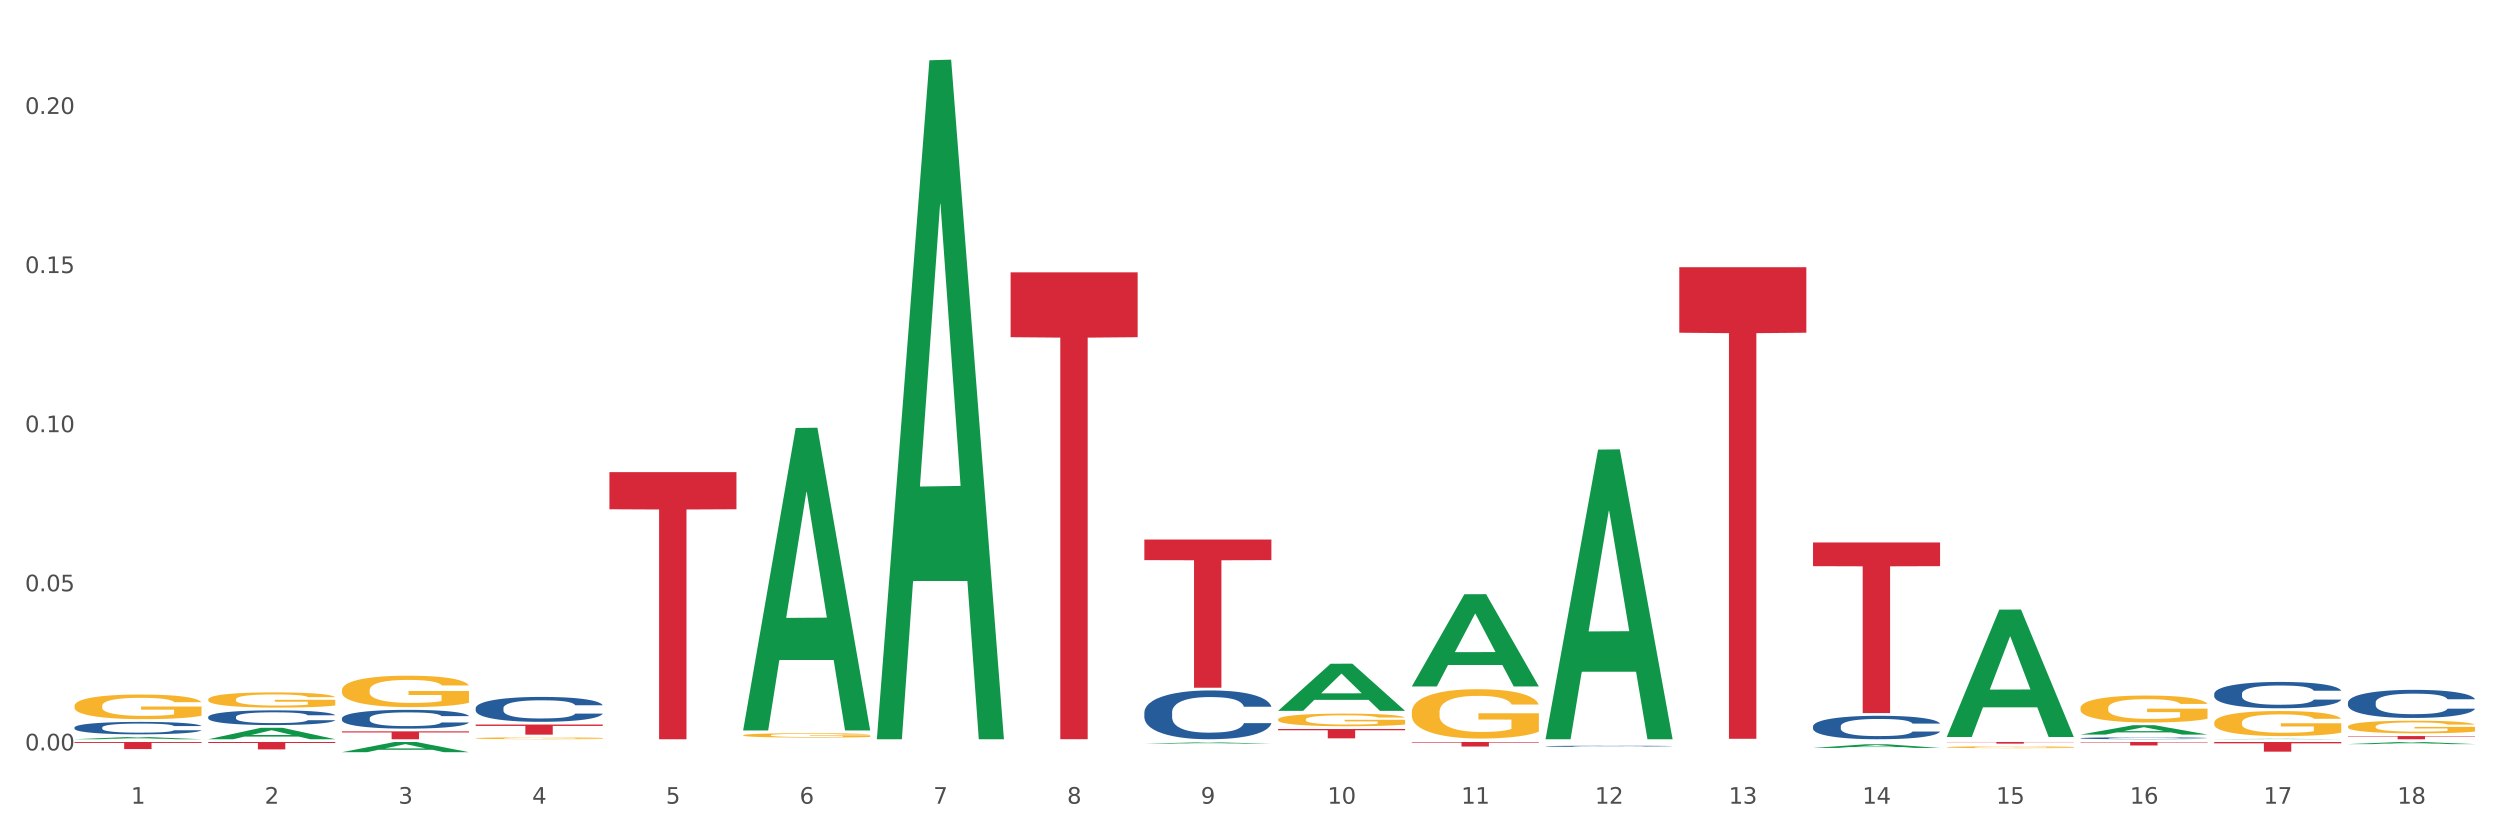 <?xml version="1.0" encoding="utf-8" standalone="no"?>
<!DOCTYPE svg PUBLIC "-//W3C//DTD SVG 1.1//EN"
  "http://www.w3.org/Graphics/SVG/1.1/DTD/svg11.dtd">
<svg xmlns:xlink="http://www.w3.org/1999/xlink" width="1080pt" height="360pt" viewBox="0 0 1080 360" xmlns="http://www.w3.org/2000/svg" version="1.1">
 <rect x="0" y="0" width="1080" height="360" fill="#333333" stroke="none"/>
 <defs>
  <style type="text/css">*{stroke-linejoin: round; stroke-linecap: butt}</style>
 </defs>
 <g id="figure_1">
  <g id="patch_1">
   <path d="M 0 360 
L 1080 360 
L 1080 0 
L 0 0 
z
" style="fill: #ffffff; stroke: #ffffff; stroke-linejoin: miter"/>
  </g>
  <g id="axes_1">
   <g id="matplotlib.axis_1">
    <g id="xtick_1">
     <g id="text_1">
      <!-- 1 -->
      <g style="fill: #4d4d4d" transform="translate(56.563 347.204) scale(0.096 -0.096)">
       <defs>
        <path id="DejaVuSans-31" d="M 794 531 
L 1825 531 
L 1825 4091 
L 703 3866 
L 703 4441 
L 1819 4666 
L 2450 4666 
L 2450 531 
L 3481 531 
L 3481 0 
L 794 0 
L 794 531 
z
" transform="scale(0.016)"/>
       </defs>
       <use xlink:href="#DejaVuSans-31"/>
      </g>
     </g>
    </g>
    <g id="xtick_2">
     <g id="text_2">
      <!-- 2 -->
      <g style="fill: #4d4d4d" transform="translate(114.336 347.204) scale(0.096 -0.096)">
       <defs>
        <path id="DejaVuSans-32" d="M 1228 531 
L 3431 531 
L 3431 0 
L 469 0 
L 469 531 
Q 828 903 1448 1529 
Q 2069 2156 2228 2338 
Q 2531 2678 2651 2914 
Q 2772 3150 2772 3378 
Q 2772 3750 2511 3984 
Q 2250 4219 1831 4219 
Q 1534 4219 1204 4116 
Q 875 4013 500 3803 
L 500 4441 
Q 881 4594 1212 4672 
Q 1544 4750 1819 4750 
Q 2544 4750 2975 4387 
Q 3406 4025 3406 3419 
Q 3406 3131 3298 2873 
Q 3191 2616 2906 2266 
Q 2828 2175 2409 1742 
Q 1991 1309 1228 531 
z
" transform="scale(0.016)"/>
       </defs>
       <use xlink:href="#DejaVuSans-32"/>
      </g>
     </g>
    </g>
    <g id="xtick_3">
     <g id="text_3">
      <!-- 3 -->
      <g style="fill: #4d4d4d" transform="translate(172.109 347.204) scale(0.096 -0.096)">
       <defs>
        <path id="DejaVuSans-33" d="M 2597 2516 
Q 3050 2419 3304 2112 
Q 3559 1806 3559 1356 
Q 3559 666 3084 287 
Q 2609 -91 1734 -91 
Q 1441 -91 1130 -33 
Q 819 25 488 141 
L 488 750 
Q 750 597 1062 519 
Q 1375 441 1716 441 
Q 2309 441 2620 675 
Q 2931 909 2931 1356 
Q 2931 1769 2642 2001 
Q 2353 2234 1838 2234 
L 1294 2234 
L 1294 2753 
L 1863 2753 
Q 2328 2753 2575 2939 
Q 2822 3125 2822 3475 
Q 2822 3834 2567 4026 
Q 2313 4219 1838 4219 
Q 1578 4219 1281 4162 
Q 984 4106 628 3988 
L 628 4550 
Q 988 4650 1302 4700 
Q 1616 4750 1894 4750 
Q 2613 4750 3031 4423 
Q 3450 4097 3450 3541 
Q 3450 3153 3228 2886 
Q 3006 2619 2597 2516 
z
" transform="scale(0.016)"/>
       </defs>
       <use xlink:href="#DejaVuSans-33"/>
      </g>
     </g>
    </g>
    <g id="xtick_4">
     <g id="text_4">
      <!-- 4 -->
      <g style="fill: #4d4d4d" transform="translate(229.882 347.204) scale(0.096 -0.096)">
       <defs>
        <path id="DejaVuSans-34" d="M 2419 4116 
L 825 1625 
L 2419 1625 
L 2419 4116 
z
M 2253 4666 
L 3047 4666 
L 3047 1625 
L 3713 1625 
L 3713 1100 
L 3047 1100 
L 3047 0 
L 2419 0 
L 2419 1100 
L 313 1100 
L 313 1709 
L 2253 4666 
z
" transform="scale(0.016)"/>
       </defs>
       <use xlink:href="#DejaVuSans-34"/>
      </g>
     </g>
    </g>
    <g id="xtick_5">
     <g id="text_5">
      <!-- 5 -->
      <g style="fill: #4d4d4d" transform="translate(287.655 347.204) scale(0.096 -0.096)">
       <defs>
        <path id="DejaVuSans-35" d="M 691 4666 
L 3169 4666 
L 3169 4134 
L 1269 4134 
L 1269 2991 
Q 1406 3038 1543 3061 
Q 1681 3084 1819 3084 
Q 2600 3084 3056 2656 
Q 3513 2228 3513 1497 
Q 3513 744 3044 326 
Q 2575 -91 1722 -91 
Q 1428 -91 1123 -41 
Q 819 9 494 109 
L 494 744 
Q 775 591 1075 516 
Q 1375 441 1709 441 
Q 2250 441 2565 725 
Q 2881 1009 2881 1497 
Q 2881 1984 2565 2268 
Q 2250 2553 1709 2553 
Q 1456 2553 1204 2497 
Q 953 2441 691 2322 
L 691 4666 
z
" transform="scale(0.016)"/>
       </defs>
       <use xlink:href="#DejaVuSans-35"/>
      </g>
     </g>
    </g>
    <g id="xtick_6">
     <g id="text_6">
      <!-- 6 -->
      <g style="fill: #4d4d4d" transform="translate(345.428 347.204) scale(0.096 -0.096)">
       <defs>
        <path id="DejaVuSans-36" d="M 2113 2584 
Q 1688 2584 1439 2293 
Q 1191 2003 1191 1497 
Q 1191 994 1439 701 
Q 1688 409 2113 409 
Q 2538 409 2786 701 
Q 3034 994 3034 1497 
Q 3034 2003 2786 2293 
Q 2538 2584 2113 2584 
z
M 3366 4563 
L 3366 3988 
Q 3128 4100 2886 4159 
Q 2644 4219 2406 4219 
Q 1781 4219 1451 3797 
Q 1122 3375 1075 2522 
Q 1259 2794 1537 2939 
Q 1816 3084 2150 3084 
Q 2853 3084 3261 2657 
Q 3669 2231 3669 1497 
Q 3669 778 3244 343 
Q 2819 -91 2113 -91 
Q 1303 -91 875 529 
Q 447 1150 447 2328 
Q 447 3434 972 4092 
Q 1497 4750 2381 4750 
Q 2619 4750 2861 4703 
Q 3103 4656 3366 4563 
z
" transform="scale(0.016)"/>
       </defs>
       <use xlink:href="#DejaVuSans-36"/>
      </g>
     </g>
    </g>
    <g id="xtick_7">
     <g id="text_7">
      <!-- 7 -->
      <g style="fill: #4d4d4d" transform="translate(403.201 347.204) scale(0.096 -0.096)">
       <defs>
        <path id="DejaVuSans-37" d="M 525 4666 
L 3525 4666 
L 3525 4397 
L 1831 0 
L 1172 0 
L 2766 4134 
L 525 4134 
L 525 4666 
z
" transform="scale(0.016)"/>
       </defs>
       <use xlink:href="#DejaVuSans-37"/>
      </g>
     </g>
    </g>
    <g id="xtick_8">
     <g id="text_8">
      <!-- 8 -->
      <g style="fill: #4d4d4d" transform="translate(460.974 347.204) scale(0.096 -0.096)">
       <defs>
        <path id="DejaVuSans-38" d="M 2034 2216 
Q 1584 2216 1326 1975 
Q 1069 1734 1069 1313 
Q 1069 891 1326 650 
Q 1584 409 2034 409 
Q 2484 409 2743 651 
Q 3003 894 3003 1313 
Q 3003 1734 2745 1975 
Q 2488 2216 2034 2216 
z
M 1403 2484 
Q 997 2584 770 2862 
Q 544 3141 544 3541 
Q 544 4100 942 4425 
Q 1341 4750 2034 4750 
Q 2731 4750 3128 4425 
Q 3525 4100 3525 3541 
Q 3525 3141 3298 2862 
Q 3072 2584 2669 2484 
Q 3125 2378 3379 2068 
Q 3634 1759 3634 1313 
Q 3634 634 3220 271 
Q 2806 -91 2034 -91 
Q 1263 -91 848 271 
Q 434 634 434 1313 
Q 434 1759 690 2068 
Q 947 2378 1403 2484 
z
M 1172 3481 
Q 1172 3119 1398 2916 
Q 1625 2713 2034 2713 
Q 2441 2713 2670 2916 
Q 2900 3119 2900 3481 
Q 2900 3844 2670 4047 
Q 2441 4250 2034 4250 
Q 1625 4250 1398 4047 
Q 1172 3844 1172 3481 
z
" transform="scale(0.016)"/>
       </defs>
       <use xlink:href="#DejaVuSans-38"/>
      </g>
     </g>
    </g>
    <g id="xtick_9">
     <g id="text_9">
      <!-- 9 -->
      <g style="fill: #4d4d4d" transform="translate(518.747 347.204) scale(0.096 -0.096)">
       <defs>
        <path id="DejaVuSans-39" d="M 703 97 
L 703 672 
Q 941 559 1184 500 
Q 1428 441 1663 441 
Q 2288 441 2617 861 
Q 2947 1281 2994 2138 
Q 2813 1869 2534 1725 
Q 2256 1581 1919 1581 
Q 1219 1581 811 2004 
Q 403 2428 403 3163 
Q 403 3881 828 4315 
Q 1253 4750 1959 4750 
Q 2769 4750 3195 4129 
Q 3622 3509 3622 2328 
Q 3622 1225 3098 567 
Q 2575 -91 1691 -91 
Q 1453 -91 1209 -44 
Q 966 3 703 97 
z
M 1959 2075 
Q 2384 2075 2632 2365 
Q 2881 2656 2881 3163 
Q 2881 3666 2632 3958 
Q 2384 4250 1959 4250 
Q 1534 4250 1286 3958 
Q 1038 3666 1038 3163 
Q 1038 2656 1286 2365 
Q 1534 2075 1959 2075 
z
" transform="scale(0.016)"/>
       </defs>
       <use xlink:href="#DejaVuSans-39"/>
      </g>
     </g>
    </g>
    <g id="xtick_10">
     <g id="text_10">
      <!-- 10 -->
      <g style="fill: #4d4d4d" transform="translate(573.466 347.204) scale(0.096 -0.096)">
       <defs>
        <path id="DejaVuSans-30" d="M 2034 4250 
Q 1547 4250 1301 3770 
Q 1056 3291 1056 2328 
Q 1056 1369 1301 889 
Q 1547 409 2034 409 
Q 2525 409 2770 889 
Q 3016 1369 3016 2328 
Q 3016 3291 2770 3770 
Q 2525 4250 2034 4250 
z
M 2034 4750 
Q 2819 4750 3233 4129 
Q 3647 3509 3647 2328 
Q 3647 1150 3233 529 
Q 2819 -91 2034 -91 
Q 1250 -91 836 529 
Q 422 1150 422 2328 
Q 422 3509 836 4129 
Q 1250 4750 2034 4750 
z
" transform="scale(0.016)"/>
       </defs>
       <use xlink:href="#DejaVuSans-31"/>
       <use xlink:href="#DejaVuSans-30" transform="translate(63.623 0)"/>
      </g>
     </g>
    </g>
    <g id="xtick_11">
     <g id="text_11">
      <!-- 11 -->
      <g style="fill: #4d4d4d" transform="translate(631.239 347.204) scale(0.096 -0.096)">
       <use xlink:href="#DejaVuSans-31"/>
       <use xlink:href="#DejaVuSans-31" transform="translate(63.623 0)"/>
      </g>
     </g>
    </g>
    <g id="xtick_12">
     <g id="text_12">
      <!-- 12 -->
      <g style="fill: #4d4d4d" transform="translate(689.012 347.204) scale(0.096 -0.096)">
       <use xlink:href="#DejaVuSans-31"/>
       <use xlink:href="#DejaVuSans-32" transform="translate(63.623 0)"/>
      </g>
     </g>
    </g>
    <g id="xtick_13">
     <g id="text_13">
      <!-- 13 -->
      <g style="fill: #4d4d4d" transform="translate(746.785 347.204) scale(0.096 -0.096)">
       <use xlink:href="#DejaVuSans-31"/>
       <use xlink:href="#DejaVuSans-33" transform="translate(63.623 0)"/>
      </g>
     </g>
    </g>
    <g id="xtick_14">
     <g id="text_14">
      <!-- 14 -->
      <g style="fill: #4d4d4d" transform="translate(804.558 347.204) scale(0.096 -0.096)">
       <use xlink:href="#DejaVuSans-31"/>
       <use xlink:href="#DejaVuSans-34" transform="translate(63.623 0)"/>
      </g>
     </g>
    </g>
    <g id="xtick_15">
     <g id="text_15">
      <!-- 15 -->
      <g style="fill: #4d4d4d" transform="translate(862.331 347.204) scale(0.096 -0.096)">
       <use xlink:href="#DejaVuSans-31"/>
       <use xlink:href="#DejaVuSans-35" transform="translate(63.623 0)"/>
      </g>
     </g>
    </g>
    <g id="xtick_16">
     <g id="text_16">
      <!-- 16 -->
      <g style="fill: #4d4d4d" transform="translate(920.104 347.204) scale(0.096 -0.096)">
       <use xlink:href="#DejaVuSans-31"/>
       <use xlink:href="#DejaVuSans-36" transform="translate(63.623 0)"/>
      </g>
     </g>
    </g>
    <g id="xtick_17">
     <g id="text_17">
      <!-- 17 -->
      <g style="fill: #4d4d4d" transform="translate(977.877 347.204) scale(0.096 -0.096)">
       <use xlink:href="#DejaVuSans-31"/>
       <use xlink:href="#DejaVuSans-37" transform="translate(63.623 0)"/>
      </g>
     </g>
    </g>
    <g id="xtick_18">
     <g id="text_18">
      <!-- 18 -->
      <g style="fill: #4d4d4d" transform="translate(1035.65 347.204) scale(0.096 -0.096)">
       <use xlink:href="#DejaVuSans-31"/>
       <use xlink:href="#DejaVuSans-38" transform="translate(63.623 0)"/>
      </g>
     </g>
    </g>
    <g id="xtick_19"/>
    <g id="xtick_20"/>
    <g id="xtick_21"/>
    <g id="xtick_22"/>
    <g id="xtick_23"/>
    <g id="xtick_24"/>
    <g id="xtick_25"/>
    <g id="xtick_26"/>
    <g id="xtick_27"/>
    <g id="xtick_28"/>
    <g id="xtick_29"/>
    <g id="xtick_30"/>
    <g id="xtick_31"/>
    <g id="xtick_32"/>
    <g id="xtick_33"/>
    <g id="xtick_34"/>
    <g id="xtick_35"/>
   </g>
   <g id="matplotlib.axis_2">
    <g id="ytick_1">
     <g id="text_19">
      <!-- 0.00 -->
      <g style="fill: #4d4d4d" transform="translate(10.8 324.179) scale(0.096 -0.096)">
       <defs>
        <path id="DejaVuSans-2e" d="M 684 794 
L 1344 794 
L 1344 0 
L 684 0 
L 684 794 
z
" transform="scale(0.016)"/>
       </defs>
       <use xlink:href="#DejaVuSans-30"/>
       <use xlink:href="#DejaVuSans-2e" transform="translate(63.623 0)"/>
       <use xlink:href="#DejaVuSans-30" transform="translate(95.41 0)"/>
       <use xlink:href="#DejaVuSans-30" transform="translate(159.033 0)"/>
      </g>
     </g>
    </g>
    <g id="ytick_2">
     <g id="text_20">
      <!-- 0.05 -->
      <g style="fill: #4d4d4d" transform="translate(10.8 255.44) scale(0.096 -0.096)">
       <use xlink:href="#DejaVuSans-30"/>
       <use xlink:href="#DejaVuSans-2e" transform="translate(63.623 0)"/>
       <use xlink:href="#DejaVuSans-30" transform="translate(95.41 0)"/>
       <use xlink:href="#DejaVuSans-35" transform="translate(159.033 0)"/>
      </g>
     </g>
    </g>
    <g id="ytick_3">
     <g id="text_21">
      <!-- 0.10 -->
      <g style="fill: #4d4d4d" transform="translate(10.8 186.701) scale(0.096 -0.096)">
       <use xlink:href="#DejaVuSans-30"/>
       <use xlink:href="#DejaVuSans-2e" transform="translate(63.623 0)"/>
       <use xlink:href="#DejaVuSans-31" transform="translate(95.41 0)"/>
       <use xlink:href="#DejaVuSans-30" transform="translate(159.033 0)"/>
      </g>
     </g>
    </g>
    <g id="ytick_4">
     <g id="text_22">
      <!-- 0.15 -->
      <g style="fill: #4d4d4d" transform="translate(10.8 117.962) scale(0.096 -0.096)">
       <use xlink:href="#DejaVuSans-30"/>
       <use xlink:href="#DejaVuSans-2e" transform="translate(63.623 0)"/>
       <use xlink:href="#DejaVuSans-31" transform="translate(95.41 0)"/>
       <use xlink:href="#DejaVuSans-35" transform="translate(159.033 0)"/>
      </g>
     </g>
    </g>
    <g id="ytick_5">
     <g id="text_23">
      <!-- 0.20 -->
      <g style="fill: #4d4d4d" transform="translate(10.8 49.223) scale(0.096 -0.096)">
       <use xlink:href="#DejaVuSans-30"/>
       <use xlink:href="#DejaVuSans-2e" transform="translate(63.623 0)"/>
       <use xlink:href="#DejaVuSans-32" transform="translate(95.41 0)"/>
       <use xlink:href="#DejaVuSans-30" transform="translate(159.033 0)"/>
      </g>
     </g>
    </g>
    <g id="ytick_6"/>
    <g id="ytick_7"/>
    <g id="ytick_8"/>
    <g id="ytick_9"/>
   </g>
   <g id="PolyCollection_1">
    <path d="M 32.175 319.351 
L 32.232 319.35 
L 54.864 318.414 
L 64.257 318.413 
L 87.059 319.353 
L 76.196 319.353 
L 71.273 319.134 
L 47.905 319.134 
L 47.735 319.137 
L 42.982 319.353 
L 32.175 319.353 
L 32.175 319.351 
L 50.847 319.003 
L 68.331 319.002 
L 59.674 318.613 
L 59.561 318.612 
L 59.447 318.614 
L 50.79 319.002 
L 50.847 319.003 
L 32.175 319.351 
z
" clip-path="url(#p6b834ae4c7)" style="fill: #109648"/>
    <path d="M 494.359 321.264 
L 494.415 321.264 
L 517.048 320.709 
L 526.441 320.708 
L 549.243 321.265 
L 538.379 321.265 
L 533.457 321.136 
L 510.089 321.136 
L 509.919 321.138 
L 505.166 321.265 
L 494.359 321.265 
L 494.359 321.264 
L 513.031 321.058 
L 530.515 321.058 
L 521.858 320.827 
L 521.744 320.826 
L 521.631 320.828 
L 512.974 321.058 
L 513.031 321.058 
L 494.359 321.264 
z
" clip-path="url(#p6b834ae4c7)" style="fill: #109648"/>
    <path d="M 552.132 307.067 
L 552.188 307.048 
L 574.821 286.729 
L 584.214 286.71 
L 607.016 307.106 
L 596.152 307.106 
L 591.23 302.356 
L 567.862 302.356 
L 567.692 302.433 
L 562.939 307.106 
L 552.132 307.106 
L 552.132 307.067 
L 570.804 299.522 
L 588.288 299.503 
L 579.631 291.057 
L 579.517 291.019 
L 579.404 291.076 
L 570.747 299.503 
L 570.804 299.522 
L 552.132 307.067 
z
" clip-path="url(#p6b834ae4c7)" style="fill: #109648"/>
    <path d="M 609.905 296.489 
L 609.961 296.452 
L 632.594 256.713 
L 641.987 256.675 
L 664.789 296.564 
L 653.925 296.564 
L 649.003 287.275 
L 625.635 287.275 
L 625.465 287.425 
L 620.712 296.564 
L 609.905 296.564 
L 609.905 296.489 
L 628.577 281.732 
L 646.061 281.695 
L 637.404 265.177 
L 637.29 265.103 
L 637.177 265.215 
L 628.52 281.695 
L 628.577 281.732 
L 609.905 296.489 
z
" clip-path="url(#p6b834ae4c7)" style="fill: #109648"/>
    <path d="M 667.678 319.118 
L 667.734 319 
L 690.367 194.229 
L 699.76 194.111 
L 722.562 319.353 
L 711.698 319.353 
L 706.776 290.189 
L 683.408 290.189 
L 683.238 290.659 
L 678.485 319.353 
L 667.678 319.353 
L 667.678 319.118 
L 686.35 272.784 
L 703.834 272.666 
L 695.177 220.806 
L 695.063 220.571 
L 694.95 220.923 
L 686.293 272.666 
L 686.35 272.784 
L 667.678 319.118 
z
" clip-path="url(#p6b834ae4c7)" style="fill: #109648"/>
    <path d="M 783.224 323.1 
L 783.28 323.099 
L 805.913 321.531 
L 815.306 321.529 
L 838.108 323.103 
L 827.244 323.103 
L 822.322 322.737 
L 798.953 322.737 
L 798.784 322.743 
L 794.031 323.103 
L 783.224 323.103 
L 783.224 323.1 
L 801.896 322.518 
L 819.38 322.516 
L 810.722 321.865 
L 810.609 321.862 
L 810.496 321.866 
L 801.839 322.516 
L 801.896 322.518 
L 783.224 323.1 
z
" clip-path="url(#p6b834ae4c7)" style="fill: #109648"/>
    <path d="M 840.997 318.278 
L 841.053 318.226 
L 863.686 263.365 
L 873.079 263.313 
L 895.881 318.381 
L 885.017 318.381 
L 880.095 305.558 
L 856.726 305.558 
L 856.557 305.765 
L 851.804 318.381 
L 840.997 318.381 
L 840.997 318.278 
L 859.669 297.905 
L 877.152 297.853 
L 868.495 275.05 
L 868.382 274.947 
L 868.269 275.102 
L 859.612 297.853 
L 859.669 297.905 
L 840.997 318.278 
z
" clip-path="url(#p6b834ae4c7)" style="fill: #109648"/>
    <path d="M 898.77 317.337 
L 898.826 317.334 
L 921.459 313.298 
L 930.852 313.295 
L 953.654 317.345 
L 942.79 317.345 
L 937.868 316.402 
L 914.499 316.402 
L 914.33 316.417 
L 909.577 317.345 
L 898.77 317.345 
L 898.77 317.337 
L 917.442 315.839 
L 934.925 315.835 
L 926.268 314.158 
L 926.155 314.15 
L 926.042 314.162 
L 917.385 315.835 
L 917.442 315.839 
L 898.77 317.337 
z
" clip-path="url(#p6b834ae4c7)" style="fill: #109648"/>
    <path d="M 956.543 319.352 
L 956.599 319.352 
L 979.232 319.175 
L 988.625 319.175 
L 1011.427 319.353 
L 1000.563 319.353 
L 995.641 319.311 
L 972.272 319.311 
L 972.103 319.312 
L 967.35 319.353 
L 956.543 319.353 
L 956.543 319.352 
L 975.215 319.287 
L 992.698 319.287 
L 984.041 319.213 
L 983.928 319.213 
L 983.815 319.213 
L 975.158 319.287 
L 975.215 319.287 
L 956.543 319.352 
z
" clip-path="url(#p6b834ae4c7)" style="fill: #109648"/>
    <path d="M 1014.316 321.453 
L 1014.372 321.452 
L 1037.005 320.533 
L 1046.398 320.532 
L 1069.2 321.454 
L 1058.336 321.454 
L 1053.414 321.24 
L 1030.045 321.24 
L 1029.876 321.243 
L 1025.123 321.454 
L 1014.316 321.454 
L 1014.316 321.453 
L 1032.988 321.111 
L 1050.471 321.111 
L 1041.814 320.728 
L 1041.701 320.727 
L 1041.588 320.729 
L 1032.931 321.111 
L 1032.988 321.111 
L 1014.316 321.453 
z
" clip-path="url(#p6b834ae4c7)" style="fill: #109648"/>
    <path d="M 147.721 324.941 
L 147.778 324.937 
L 170.41 320.536 
L 179.803 320.532 
L 202.605 324.95 
L 191.742 324.95 
L 186.819 323.921 
L 163.451 323.921 
L 163.281 323.937 
L 158.528 324.95 
L 147.721 324.95 
L 147.721 324.941 
L 166.393 323.307 
L 183.877 323.303 
L 175.22 321.473 
L 175.107 321.465 
L 174.993 321.478 
L 166.336 323.303 
L 166.393 323.307 
L 147.721 324.941 
z
" clip-path="url(#p6b834ae4c7)" style="fill: #109648"/>
    <path d="M 321.04 315.32 
L 321.096 315.197 
L 343.729 184.893 
L 353.122 184.77 
L 375.924 315.566 
L 365.061 315.566 
L 360.138 285.108 
L 336.77 285.108 
L 336.6 285.599 
L 331.847 315.566 
L 321.04 315.566 
L 321.04 315.32 
L 339.712 266.932 
L 357.196 266.809 
L 348.539 212.649 
L 348.425 212.403 
L 348.312 212.771 
L 339.655 266.809 
L 339.712 266.932 
L 321.04 315.32 
z
" clip-path="url(#p6b834ae4c7)" style="fill: #109648"/>
    <path d="M 840.997 322.791 
L 841.062 322.79 
L 841.062 322.764 
L 841.191 322.742 
L 841.839 322.688 
L 842.811 322.644 
L 843.524 322.62 
L 844.237 322.601 
L 845.079 322.581 
L 846.116 322.561 
L 847.995 322.532 
L 849.161 322.517 
L 850.587 322.501 
L 853.179 322.478 
L 855.058 322.465 
L 857.002 322.454 
L 860.177 322.442 
L 862.251 322.436 
L 864.454 322.431 
L 867.111 322.429 
L 869.119 322.428 
L 873.526 322.43 
L 877.284 322.437 
L 879.098 322.442 
L 881.431 322.45 
L 882.662 322.456 
L 884.671 322.467 
L 886.744 322.482 
L 888.17 322.495 
L 890.308 322.52 
L 891.928 322.544 
L 893.419 322.574 
L 894.196 322.595 
L 894.779 322.614 
L 895.298 322.637 
L 895.816 322.672 
L 884.153 322.672 
L 883.699 322.647 
L 882.986 322.623 
L 881.949 322.6 
L 881.042 322.586 
L 879.487 322.568 
L 878.061 322.556 
L 876.571 322.548 
L 874.757 322.541 
L 873.331 322.537 
L 871.322 322.534 
L 867.37 322.535 
L 864.713 322.541 
L 862.899 322.548 
L 861.732 322.554 
L 860.695 322.561 
L 859.529 322.571 
L 858.168 322.586 
L 857.196 322.6 
L 856.224 322.617 
L 855.447 322.635 
L 854.734 322.655 
L 854.151 322.676 
L 853.697 322.698 
L 853.308 322.726 
L 852.984 322.771 
L 852.984 322.869 
L 853.114 322.891 
L 853.438 322.921 
L 853.827 322.943 
L 854.475 322.97 
L 855.058 322.988 
L 856.16 323.013 
L 857.391 323.035 
L 858.363 323.049 
L 859.335 323.06 
L 861.019 323.076 
L 862.899 323.089 
L 864.519 323.097 
L 866.722 323.104 
L 868.212 323.107 
L 869.508 323.108 
L 872.683 323.108 
L 874.951 323.106 
L 877.478 323.101 
L 879.422 323.094 
L 881.042 323.087 
L 882.857 323.074 
L 884.023 323.061 
L 884.023 322.912 
L 869.767 322.911 
L 869.767 322.811 
L 895.881 322.811 
L 895.881 323.104 
L 894.779 323.119 
L 893.548 323.133 
L 892.252 323.145 
L 890.308 323.16 
L 887.976 323.174 
L 885.902 323.184 
L 883.699 323.193 
L 881.107 323.201 
L 877.737 323.208 
L 875.664 323.211 
L 873.072 323.213 
L 870.026 323.214 
L 867.37 323.212 
L 864.778 323.209 
L 862.056 323.202 
L 859.4 323.193 
L 857.391 323.183 
L 855.382 323.172 
L 853.244 323.157 
L 851.559 323.143 
L 850.263 323.13 
L 848.837 323.113 
L 847.282 323.092 
L 846.116 323.072 
L 845.079 323.052 
L 843.977 323.026 
L 843.2 323.004 
L 842.422 322.976 
L 841.969 322.955 
L 841.45 322.923 
L 841.062 322.878 
L 840.997 322.791 
z
" clip-path="url(#p6b834ae4c7)" style="fill: #f7b32b"/>
    <path d="M 609.905 307.589 
L 609.97 307.569 
L 609.97 306.869 
L 610.099 306.266 
L 610.747 304.806 
L 611.719 303.6 
L 612.432 302.958 
L 613.145 302.433 
L 613.987 301.907 
L 615.024 301.362 
L 616.903 300.565 
L 618.069 300.156 
L 619.495 299.728 
L 622.087 299.105 
L 623.966 298.755 
L 625.91 298.463 
L 629.085 298.113 
L 631.159 297.957 
L 633.362 297.841 
L 636.019 297.763 
L 638.027 297.743 
L 642.434 297.802 
L 646.192 297.977 
L 648.006 298.113 
L 650.339 298.346 
L 651.57 298.502 
L 653.579 298.813 
L 655.653 299.222 
L 657.078 299.572 
L 659.216 300.234 
L 660.836 300.895 
L 662.327 301.713 
L 663.104 302.277 
L 663.688 302.802 
L 664.206 303.405 
L 664.724 304.359 
L 653.061 304.359 
L 652.607 303.678 
L 651.894 303.036 
L 650.857 302.413 
L 649.95 302.024 
L 648.395 301.538 
L 646.97 301.226 
L 645.479 300.993 
L 643.665 300.798 
L 642.239 300.701 
L 640.231 300.623 
L 636.278 300.642 
L 633.621 300.798 
L 631.807 300.993 
L 630.64 301.168 
L 629.604 301.362 
L 628.437 301.635 
L 627.076 302.043 
L 626.104 302.413 
L 625.132 302.88 
L 624.355 303.347 
L 623.642 303.892 
L 623.059 304.476 
L 622.605 305.079 
L 622.217 305.818 
L 621.893 307.044 
L 621.893 309.71 
L 622.022 310.313 
L 622.346 311.111 
L 622.735 311.714 
L 623.383 312.434 
L 623.966 312.92 
L 625.068 313.621 
L 626.299 314.205 
L 627.271 314.574 
L 628.243 314.886 
L 629.928 315.314 
L 631.807 315.664 
L 633.427 315.878 
L 635.63 316.073 
L 637.12 316.15 
L 638.416 316.189 
L 641.591 316.189 
L 643.859 316.131 
L 646.386 315.995 
L 648.33 315.82 
L 649.95 315.606 
L 651.765 315.255 
L 652.931 314.925 
L 652.931 310.858 
L 638.675 310.838 
L 638.675 308.134 
L 664.789 308.134 
L 664.789 316.073 
L 663.688 316.481 
L 662.456 316.851 
L 661.16 317.182 
L 659.216 317.59 
L 656.884 317.979 
L 654.81 318.252 
L 652.607 318.485 
L 650.015 318.699 
L 646.646 318.894 
L 644.572 318.972 
L 641.98 319.03 
L 638.935 319.05 
L 636.278 319.011 
L 633.686 318.913 
L 630.964 318.738 
L 628.308 318.485 
L 626.299 318.232 
L 624.29 317.921 
L 622.152 317.512 
L 620.467 317.123 
L 619.171 316.773 
L 617.745 316.326 
L 616.19 315.742 
L 615.024 315.216 
L 613.987 314.672 
L 612.886 313.971 
L 612.108 313.368 
L 611.33 312.609 
L 610.877 312.045 
L 610.358 311.169 
L 609.97 309.943 
L 609.905 307.589 
z
" clip-path="url(#p6b834ae4c7)" style="fill: #f7b32b"/>
    <path d="M 552.132 310.805 
L 552.197 310.8 
L 552.197 310.621 
L 552.326 310.467 
L 552.974 310.093 
L 553.946 309.784 
L 554.659 309.62 
L 555.372 309.485 
L 556.214 309.351 
L 557.251 309.211 
L 559.13 309.007 
L 560.296 308.902 
L 561.722 308.793 
L 564.314 308.633 
L 566.193 308.544 
L 568.137 308.469 
L 571.312 308.379 
L 573.386 308.34 
L 575.589 308.31 
L 578.246 308.29 
L 580.254 308.285 
L 584.661 308.3 
L 588.419 308.344 
L 590.233 308.379 
L 592.566 308.439 
L 593.797 308.479 
L 595.806 308.559 
L 597.88 308.663 
L 599.305 308.753 
L 601.443 308.922 
L 603.063 309.092 
L 604.554 309.301 
L 605.331 309.445 
L 605.915 309.58 
L 606.433 309.734 
L 606.951 309.978 
L 595.288 309.978 
L 594.834 309.804 
L 594.121 309.64 
L 593.084 309.48 
L 592.177 309.381 
L 590.622 309.256 
L 589.197 309.176 
L 587.706 309.117 
L 585.892 309.067 
L 584.466 309.042 
L 582.458 309.022 
L 578.505 309.027 
L 575.848 309.067 
L 574.034 309.117 
L 572.867 309.161 
L 571.831 309.211 
L 570.664 309.281 
L 569.303 309.386 
L 568.331 309.48 
L 567.359 309.6 
L 566.582 309.719 
L 565.869 309.859 
L 565.286 310.008 
L 564.832 310.163 
L 564.444 310.352 
L 564.12 310.666 
L 564.12 311.348 
L 564.249 311.503 
L 564.573 311.707 
L 564.962 311.862 
L 565.61 312.046 
L 566.193 312.17 
L 567.295 312.35 
L 568.526 312.499 
L 569.498 312.594 
L 570.47 312.674 
L 572.155 312.783 
L 574.034 312.873 
L 575.654 312.928 
L 577.857 312.977 
L 579.347 312.997 
L 580.643 313.007 
L 583.818 313.007 
L 586.086 312.992 
L 588.613 312.958 
L 590.557 312.913 
L 592.177 312.858 
L 593.992 312.768 
L 595.158 312.684 
L 595.158 311.642 
L 580.902 311.637 
L 580.902 310.945 
L 607.016 310.945 
L 607.016 312.977 
L 605.915 313.082 
L 604.683 313.177 
L 603.387 313.261 
L 601.443 313.366 
L 599.111 313.466 
L 597.037 313.535 
L 594.834 313.595 
L 592.242 313.65 
L 588.873 313.7 
L 586.799 313.72 
L 584.207 313.735 
L 581.162 313.74 
L 578.505 313.73 
L 575.913 313.705 
L 573.191 313.66 
L 570.535 313.595 
L 568.526 313.53 
L 566.517 313.451 
L 564.379 313.346 
L 562.694 313.246 
L 561.398 313.157 
L 559.972 313.042 
L 558.417 312.893 
L 557.251 312.758 
L 556.214 312.619 
L 555.113 312.439 
L 554.335 312.285 
L 553.557 312.091 
L 553.104 311.946 
L 552.585 311.722 
L 552.197 311.408 
L 552.132 310.805 
z
" clip-path="url(#p6b834ae4c7)" style="fill: #f7b32b"/>
    <path d="M 378.813 318.801 
L 378.869 318.526 
L 401.502 26.035 
L 410.895 25.759 
L 433.697 319.353 
L 422.834 319.353 
L 417.911 250.985 
L 394.543 250.985 
L 394.373 252.088 
L 389.62 319.353 
L 378.813 319.353 
L 378.813 318.801 
L 397.485 210.186 
L 414.969 209.91 
L 406.312 88.338 
L 406.198 87.786 
L 406.085 88.613 
L 397.428 209.91 
L 397.485 210.186 
L 378.813 318.801 
z
" clip-path="url(#p6b834ae4c7)" style="fill: #109648"/>
    <path d="M 321.04 317.623 
L 321.105 317.621 
L 321.105 317.558 
L 321.234 317.505 
L 321.882 317.374 
L 322.854 317.267 
L 323.567 317.21 
L 324.28 317.163 
L 325.122 317.116 
L 326.159 317.067 
L 328.038 316.996 
L 329.205 316.96 
L 330.63 316.922 
L 333.222 316.866 
L 335.101 316.835 
L 337.045 316.809 
L 340.22 316.778 
L 342.294 316.764 
L 344.497 316.753 
L 347.154 316.746 
L 349.162 316.745 
L 353.569 316.75 
L 357.327 316.765 
L 359.141 316.778 
L 361.474 316.798 
L 362.705 316.812 
L 364.714 316.84 
L 366.788 316.877 
L 368.213 316.908 
L 370.352 316.967 
L 371.972 317.026 
L 373.462 317.099 
L 374.239 317.149 
L 374.823 317.196 
L 375.341 317.25 
L 375.859 317.335 
L 364.196 317.335 
L 363.742 317.274 
L 363.029 317.217 
L 361.993 317.161 
L 361.085 317.126 
L 359.53 317.083 
L 358.105 317.055 
L 356.614 317.034 
L 354.8 317.017 
L 353.374 317.008 
L 351.366 317.001 
L 347.413 317.003 
L 344.756 317.017 
L 342.942 317.034 
L 341.775 317.05 
L 340.739 317.067 
L 339.572 317.092 
L 338.212 317.128 
L 337.24 317.161 
L 336.268 317.203 
L 335.49 317.244 
L 334.777 317.293 
L 334.194 317.345 
L 333.74 317.399 
L 333.352 317.465 
L 333.028 317.574 
L 333.028 317.812 
L 333.157 317.865 
L 333.481 317.937 
L 333.87 317.99 
L 334.518 318.054 
L 335.101 318.098 
L 336.203 318.16 
L 337.434 318.212 
L 338.406 318.245 
L 339.378 318.273 
L 341.063 318.311 
L 342.942 318.342 
L 344.562 318.362 
L 346.765 318.379 
L 348.255 318.386 
L 349.551 318.389 
L 352.726 318.389 
L 354.994 318.384 
L 357.521 318.372 
L 359.465 318.356 
L 361.085 318.337 
L 362.9 318.306 
L 364.066 318.277 
L 364.066 317.914 
L 349.81 317.912 
L 349.81 317.671 
L 375.924 317.671 
L 375.924 318.379 
L 374.823 318.415 
L 373.591 318.448 
L 372.296 318.478 
L 370.352 318.514 
L 368.019 318.549 
L 365.945 318.573 
L 363.742 318.594 
L 361.15 318.613 
L 357.781 318.63 
L 355.707 318.637 
L 353.115 318.643 
L 350.07 318.644 
L 347.413 318.641 
L 344.821 318.632 
L 342.099 318.617 
L 339.443 318.594 
L 337.434 318.571 
L 335.425 318.544 
L 333.287 318.507 
L 331.602 318.473 
L 330.306 318.441 
L 328.881 318.401 
L 327.325 318.349 
L 326.159 318.303 
L 325.122 318.254 
L 324.021 318.192 
L 323.243 318.138 
L 322.465 318.07 
L 322.012 318.02 
L 321.493 317.942 
L 321.105 317.832 
L 321.04 317.623 
z
" clip-path="url(#p6b834ae4c7)" style="fill: #f7b32b"/>
    <path d="M 1014.316 313.864 
L 1014.38 313.859 
L 1014.38 313.679 
L 1014.51 313.525 
L 1015.158 313.151 
L 1016.13 312.842 
L 1016.843 312.677 
L 1017.556 312.543 
L 1018.398 312.408 
L 1019.435 312.269 
L 1021.314 312.064 
L 1022.48 311.96 
L 1023.906 311.85 
L 1026.498 311.69 
L 1028.377 311.601 
L 1030.321 311.526 
L 1033.496 311.436 
L 1035.57 311.396 
L 1037.773 311.366 
L 1040.429 311.346 
L 1042.438 311.341 
L 1046.845 311.356 
L 1050.603 311.401 
L 1052.417 311.436 
L 1054.75 311.496 
L 1055.981 311.536 
L 1057.99 311.616 
L 1060.063 311.72 
L 1061.489 311.81 
L 1063.627 311.979 
L 1065.247 312.149 
L 1066.738 312.358 
L 1067.515 312.503 
L 1068.098 312.637 
L 1068.617 312.792 
L 1069.135 313.036 
L 1057.471 313.036 
L 1057.018 312.862 
L 1056.305 312.697 
L 1055.268 312.538 
L 1054.361 312.438 
L 1052.806 312.313 
L 1051.38 312.234 
L 1049.89 312.174 
L 1048.076 312.124 
L 1046.65 312.099 
L 1044.641 312.079 
L 1040.689 312.084 
L 1038.032 312.124 
L 1036.218 312.174 
L 1035.051 312.219 
L 1034.014 312.269 
L 1032.848 312.338 
L 1031.487 312.443 
L 1030.515 312.538 
L 1029.543 312.657 
L 1028.766 312.777 
L 1028.053 312.917 
L 1027.47 313.066 
L 1027.016 313.221 
L 1026.627 313.41 
L 1026.303 313.724 
L 1026.303 314.407 
L 1026.433 314.561 
L 1026.757 314.766 
L 1027.146 314.92 
L 1027.794 315.105 
L 1028.377 315.229 
L 1029.479 315.409 
L 1030.71 315.558 
L 1031.682 315.653 
L 1032.654 315.733 
L 1034.338 315.842 
L 1036.218 315.932 
L 1037.838 315.987 
L 1040.041 316.037 
L 1041.531 316.057 
L 1042.827 316.067 
L 1046.002 316.067 
L 1048.27 316.052 
L 1050.797 316.017 
L 1052.741 315.972 
L 1054.361 315.917 
L 1056.176 315.827 
L 1057.342 315.743 
L 1057.342 314.701 
L 1043.086 314.696 
L 1043.086 314.003 
L 1069.2 314.003 
L 1069.2 316.037 
L 1068.098 316.141 
L 1066.867 316.236 
L 1065.571 316.321 
L 1063.627 316.426 
L 1061.295 316.525 
L 1059.221 316.595 
L 1057.018 316.655 
L 1054.426 316.71 
L 1051.056 316.76 
L 1048.983 316.78 
L 1046.391 316.794 
L 1043.345 316.799 
L 1040.689 316.789 
L 1038.097 316.765 
L 1035.375 316.72 
L 1032.718 316.655 
L 1030.71 316.59 
L 1028.701 316.51 
L 1026.563 316.406 
L 1024.878 316.306 
L 1023.582 316.216 
L 1022.156 316.102 
L 1020.601 315.952 
L 1019.435 315.818 
L 1018.398 315.678 
L 1017.296 315.499 
L 1016.519 315.344 
L 1015.741 315.15 
L 1015.288 315.005 
L 1014.769 314.781 
L 1014.38 314.467 
L 1014.316 313.864 
z
" clip-path="url(#p6b834ae4c7)" style="fill: #f7b32b"/>
    <path d="M 956.543 312.169 
L 956.607 312.159 
L 956.607 311.803 
L 956.737 311.496 
L 957.385 310.754 
L 958.357 310.14 
L 959.07 309.814 
L 959.783 309.547 
L 960.625 309.28 
L 961.662 309.003 
L 963.541 308.597 
L 964.707 308.389 
L 966.133 308.172 
L 968.725 307.855 
L 970.604 307.677 
L 972.548 307.528 
L 975.723 307.35 
L 977.797 307.271 
L 980 307.212 
L 982.656 307.172 
L 984.665 307.162 
L 989.072 307.192 
L 992.83 307.281 
L 994.644 307.35 
L 996.977 307.469 
L 998.208 307.548 
L 1000.217 307.707 
L 1002.29 307.914 
L 1003.716 308.092 
L 1005.854 308.429 
L 1007.474 308.765 
L 1008.965 309.181 
L 1009.742 309.468 
L 1010.325 309.735 
L 1010.844 310.041 
L 1011.362 310.526 
L 999.698 310.526 
L 999.245 310.18 
L 998.532 309.853 
L 997.495 309.537 
L 996.588 309.339 
L 995.033 309.092 
L 993.607 308.933 
L 992.117 308.815 
L 990.303 308.716 
L 988.877 308.666 
L 986.868 308.627 
L 982.916 308.637 
L 980.259 308.716 
L 978.445 308.815 
L 977.278 308.904 
L 976.241 309.003 
L 975.075 309.141 
L 973.714 309.349 
L 972.742 309.537 
L 971.77 309.774 
L 970.993 310.012 
L 970.28 310.289 
L 969.697 310.586 
L 969.243 310.892 
L 968.854 311.268 
L 968.53 311.892 
L 968.53 313.247 
L 968.66 313.554 
L 968.984 313.959 
L 969.373 314.266 
L 970.021 314.632 
L 970.604 314.879 
L 971.706 315.236 
L 972.937 315.532 
L 973.909 315.72 
L 974.881 315.879 
L 976.565 316.096 
L 978.445 316.274 
L 980.065 316.383 
L 982.268 316.482 
L 983.758 316.522 
L 985.054 316.542 
L 988.229 316.542 
L 990.497 316.512 
L 993.024 316.443 
L 994.968 316.354 
L 996.588 316.245 
L 998.403 316.067 
L 999.569 315.899 
L 999.569 313.831 
L 985.313 313.821 
L 985.313 312.446 
L 1011.427 312.446 
L 1011.427 316.482 
L 1010.325 316.69 
L 1009.094 316.878 
L 1007.798 317.046 
L 1005.854 317.254 
L 1003.522 317.452 
L 1001.448 317.59 
L 999.245 317.709 
L 996.653 317.818 
L 993.283 317.917 
L 991.21 317.956 
L 988.618 317.986 
L 985.572 317.996 
L 982.916 317.976 
L 980.324 317.927 
L 977.602 317.838 
L 974.945 317.709 
L 972.937 317.58 
L 970.928 317.422 
L 968.79 317.214 
L 967.105 317.017 
L 965.809 316.838 
L 964.383 316.611 
L 962.828 316.314 
L 961.662 316.047 
L 960.625 315.77 
L 959.523 315.414 
L 958.746 315.107 
L 957.968 314.721 
L 957.515 314.434 
L 956.996 313.989 
L 956.607 313.366 
L 956.543 312.169 
z
" clip-path="url(#p6b834ae4c7)" style="fill: #f7b32b"/>
    <path d="M 898.77 305.852 
L 898.835 305.842 
L 898.835 305.459 
L 898.964 305.129 
L 899.612 304.332 
L 900.584 303.672 
L 901.297 303.322 
L 902.01 303.034 
L 902.852 302.747 
L 903.889 302.45 
L 905.768 302.014 
L 906.934 301.79 
L 908.36 301.556 
L 910.952 301.216 
L 912.831 301.025 
L 914.775 300.865 
L 917.95 300.674 
L 920.024 300.589 
L 922.227 300.525 
L 924.884 300.482 
L 926.892 300.472 
L 931.299 300.504 
L 935.057 300.599 
L 936.871 300.674 
L 939.204 300.801 
L 940.435 300.887 
L 942.444 301.057 
L 944.517 301.28 
L 945.943 301.471 
L 948.081 301.833 
L 949.701 302.194 
L 951.192 302.641 
L 951.969 302.949 
L 952.552 303.237 
L 953.071 303.566 
L 953.589 304.087 
L 941.926 304.087 
L 941.472 303.715 
L 940.759 303.364 
L 939.722 303.024 
L 938.815 302.811 
L 937.26 302.545 
L 935.834 302.375 
L 934.344 302.248 
L 932.53 302.141 
L 931.104 302.088 
L 929.095 302.046 
L 925.143 302.056 
L 922.486 302.141 
L 920.672 302.248 
L 919.505 302.343 
L 918.468 302.45 
L 917.302 302.599 
L 915.941 302.822 
L 914.969 303.024 
L 913.997 303.279 
L 913.22 303.534 
L 912.507 303.832 
L 911.924 304.151 
L 911.47 304.481 
L 911.081 304.885 
L 910.757 305.555 
L 910.757 307.011 
L 910.887 307.341 
L 911.211 307.777 
L 911.6 308.107 
L 912.248 308.5 
L 912.831 308.766 
L 913.933 309.149 
L 915.164 309.468 
L 916.136 309.67 
L 917.108 309.84 
L 918.792 310.074 
L 920.672 310.265 
L 922.292 310.382 
L 924.495 310.489 
L 925.985 310.531 
L 927.281 310.552 
L 930.456 310.552 
L 932.724 310.52 
L 935.251 310.446 
L 937.195 310.35 
L 938.815 310.233 
L 940.63 310.042 
L 941.796 309.861 
L 941.796 307.639 
L 927.54 307.628 
L 927.54 306.15 
L 953.654 306.15 
L 953.654 310.489 
L 952.552 310.712 
L 951.321 310.914 
L 950.025 311.095 
L 948.081 311.318 
L 945.749 311.531 
L 943.675 311.68 
L 941.472 311.807 
L 938.88 311.924 
L 935.51 312.03 
L 933.437 312.073 
L 930.845 312.105 
L 927.799 312.115 
L 925.143 312.094 
L 922.551 312.041 
L 919.829 311.945 
L 917.172 311.807 
L 915.164 311.669 
L 913.155 311.499 
L 911.017 311.275 
L 909.332 311.063 
L 908.036 310.871 
L 906.61 310.627 
L 905.055 310.308 
L 903.889 310.021 
L 902.852 309.723 
L 901.75 309.34 
L 900.973 309.011 
L 900.195 308.596 
L 899.742 308.287 
L 899.223 307.809 
L 898.835 307.139 
L 898.77 305.852 
z
" clip-path="url(#p6b834ae4c7)" style="fill: #f7b32b"/>
    <path d="M 1014.316 303.47 
L 1014.381 303.459 
L 1014.381 303.149 
L 1014.575 302.727 
L 1015.289 301.95 
L 1016.197 301.362 
L 1017.754 300.674 
L 1018.597 300.385 
L 1019.7 300.063 
L 1021.971 299.542 
L 1024.566 299.098 
L 1026.382 298.854 
L 1027.745 298.698 
L 1030.794 298.421 
L 1032.546 298.299 
L 1034.362 298.199 
L 1035.919 298.132 
L 1038.514 298.055 
L 1040.59 298.021 
L 1042.99 298.01 
L 1045.002 298.021 
L 1047.661 298.066 
L 1051.554 298.199 
L 1053.046 298.277 
L 1055.057 298.41 
L 1057.133 298.587 
L 1058.82 298.765 
L 1060.766 299.02 
L 1062.777 299.353 
L 1064.724 299.775 
L 1066.086 300.163 
L 1067.189 300.574 
L 1068.162 301.073 
L 1068.876 301.617 
L 1069.2 302.072 
L 1057.328 302.072 
L 1057.003 301.661 
L 1056.355 301.218 
L 1055.706 300.918 
L 1054.992 300.674 
L 1053.889 300.396 
L 1052.916 300.219 
L 1051.294 300.008 
L 1049.802 299.875 
L 1048.57 299.797 
L 1047.078 299.73 
L 1043.899 299.664 
L 1041.628 299.664 
L 1040.201 299.686 
L 1038.449 299.741 
L 1036.957 299.819 
L 1035.205 299.952 
L 1033.843 300.097 
L 1032.481 300.285 
L 1031.702 300.418 
L 1030.534 300.663 
L 1029.756 300.862 
L 1028.718 301.206 
L 1028.134 301.451 
L 1027.096 302.083 
L 1026.642 302.549 
L 1026.447 302.871 
L 1026.318 303.226 
L 1026.318 304.957 
L 1026.707 305.734 
L 1027.031 306.067 
L 1027.55 306.445 
L 1028.523 306.933 
L 1029.951 307.41 
L 1031.443 307.754 
L 1032.675 307.965 
L 1033.843 308.12 
L 1035.011 308.242 
L 1036.438 308.353 
L 1037.606 308.42 
L 1039.357 308.487 
L 1041.433 308.52 
L 1043.055 308.52 
L 1046.364 308.464 
L 1047.856 308.409 
L 1049.283 308.331 
L 1050.84 308.209 
L 1052.073 308.076 
L 1052.787 307.976 
L 1053.954 307.765 
L 1054.863 307.543 
L 1055.641 307.288 
L 1056.16 307.066 
L 1056.744 306.733 
L 1057.198 306.356 
L 1057.328 306.156 
L 1069.2 306.156 
L 1068.94 306.556 
L 1068.486 306.944 
L 1067.578 307.466 
L 1066.864 307.765 
L 1065.762 308.131 
L 1064.594 308.442 
L 1062.972 308.786 
L 1061.48 309.041 
L 1059.923 309.263 
L 1058.236 309.463 
L 1055.187 309.741 
L 1054.084 309.818 
L 1051.749 309.951 
L 1049.932 310.029 
L 1047.272 310.107 
L 1044.547 310.151 
L 1041.693 310.162 
L 1039.163 310.14 
L 1036.373 310.074 
L 1034.622 310.007 
L 1032.675 309.907 
L 1030.405 309.752 
L 1028.264 309.563 
L 1026.253 309.341 
L 1024.371 309.086 
L 1022.62 308.797 
L 1020.349 308.32 
L 1018.662 307.854 
L 1017.43 307.421 
L 1016.586 307.055 
L 1015.743 306.589 
L 1015.289 306.267 
L 1014.575 305.49 
L 1014.316 304.769 
L 1014.316 303.47 
z
" clip-path="url(#p6b834ae4c7)" style="fill: #255c99"/>
    <path d="M 205.494 313.006 
L 260.378 313.006 
L 260.378 313.611 
L 238.789 313.615 
L 238.789 317.363 
L 226.953 317.363 
L 226.953 313.615 
L 205.494 313.611 
L 205.494 313.01 
L 205.494 313.006 
z
" clip-path="url(#p6b834ae4c7)" style="fill: #d62839"/>
    <path d="M 205.494 318.917 
L 205.559 318.916 
L 205.559 318.889 
L 205.688 318.866 
L 206.336 318.811 
L 207.308 318.765 
L 208.021 318.741 
L 208.734 318.721 
L 209.576 318.701 
L 210.613 318.68 
L 212.492 318.65 
L 213.659 318.634 
L 215.084 318.618 
L 217.676 318.594 
L 219.555 318.581 
L 221.499 318.57 
L 224.674 318.556 
L 226.748 318.55 
L 228.951 318.546 
L 231.608 318.543 
L 233.616 318.542 
L 238.023 318.544 
L 241.781 318.551 
L 243.595 318.556 
L 245.928 318.565 
L 247.159 318.571 
L 249.168 318.583 
L 251.242 318.599 
L 252.667 318.612 
L 254.806 318.637 
L 256.426 318.662 
L 257.916 318.693 
L 258.694 318.715 
L 259.277 318.735 
L 259.795 318.758 
L 260.313 318.794 
L 248.65 318.794 
L 248.196 318.768 
L 247.483 318.744 
L 246.447 318.72 
L 245.539 318.705 
L 243.984 318.687 
L 242.559 318.675 
L 241.068 318.666 
L 239.254 318.658 
L 237.828 318.655 
L 235.82 318.652 
L 231.867 318.653 
L 229.21 318.658 
L 227.396 318.666 
L 226.229 318.673 
L 225.193 318.68 
L 224.026 318.69 
L 222.666 318.706 
L 221.694 318.72 
L 220.722 318.738 
L 219.944 318.755 
L 219.231 318.776 
L 218.648 318.798 
L 218.194 318.821 
L 217.806 318.849 
L 217.482 318.896 
L 217.482 318.997 
L 217.611 319.02 
L 217.935 319.051 
L 218.324 319.074 
L 218.972 319.101 
L 219.555 319.12 
L 220.657 319.146 
L 221.888 319.168 
L 222.86 319.183 
L 223.832 319.194 
L 225.517 319.211 
L 227.396 319.224 
L 229.016 319.232 
L 231.219 319.24 
L 232.709 319.242 
L 234.005 319.244 
L 237.18 319.244 
L 239.448 319.242 
L 241.975 319.237 
L 243.919 319.23 
L 245.539 319.222 
L 247.354 319.208 
L 248.52 319.196 
L 248.52 319.041 
L 234.264 319.04 
L 234.264 318.938 
L 260.378 318.938 
L 260.378 319.24 
L 259.277 319.255 
L 258.046 319.269 
L 256.75 319.282 
L 254.806 319.297 
L 252.473 319.312 
L 250.399 319.322 
L 248.196 319.331 
L 245.604 319.339 
L 242.235 319.347 
L 240.161 319.35 
L 237.569 319.352 
L 234.524 319.353 
L 231.867 319.351 
L 229.275 319.348 
L 226.553 319.341 
L 223.897 319.331 
L 221.888 319.322 
L 219.879 319.31 
L 217.741 319.294 
L 216.056 319.279 
L 214.76 319.266 
L 213.335 319.249 
L 211.779 319.227 
L 210.613 319.207 
L 209.576 319.186 
L 208.475 319.16 
L 207.697 319.137 
L 206.92 319.108 
L 206.466 319.086 
L 205.948 319.053 
L 205.559 319.006 
L 205.494 318.917 
z
" clip-path="url(#p6b834ae4c7)" style="fill: #f7b32b"/>
    <path d="M 147.721 298.173 
L 147.786 298.161 
L 147.786 297.715 
L 147.915 297.33 
L 148.563 296.401 
L 149.535 295.633 
L 150.248 295.224 
L 150.961 294.889 
L 151.803 294.555 
L 152.84 294.208 
L 154.719 293.7 
L 155.886 293.44 
L 157.311 293.167 
L 159.903 292.77 
L 161.782 292.547 
L 163.726 292.361 
L 166.901 292.138 
L 168.975 292.039 
L 171.178 291.965 
L 173.835 291.915 
L 175.844 291.903 
L 180.25 291.94 
L 184.008 292.052 
L 185.822 292.138 
L 188.155 292.287 
L 189.386 292.386 
L 191.395 292.585 
L 193.469 292.845 
L 194.894 293.068 
L 197.033 293.489 
L 198.653 293.91 
L 200.143 294.431 
L 200.921 294.79 
L 201.504 295.125 
L 202.022 295.509 
L 202.54 296.116 
L 190.877 296.116 
L 190.423 295.682 
L 189.71 295.273 
L 188.674 294.877 
L 187.766 294.629 
L 186.211 294.319 
L 184.786 294.121 
L 183.295 293.972 
L 181.481 293.848 
L 180.055 293.786 
L 178.047 293.737 
L 174.094 293.749 
L 171.437 293.848 
L 169.623 293.972 
L 168.456 294.084 
L 167.42 294.208 
L 166.253 294.381 
L 164.893 294.641 
L 163.921 294.877 
L 162.949 295.174 
L 162.171 295.472 
L 161.458 295.819 
L 160.875 296.19 
L 160.421 296.575 
L 160.033 297.045 
L 159.709 297.826 
L 159.709 299.524 
L 159.838 299.908 
L 160.162 300.416 
L 160.551 300.8 
L 161.199 301.258 
L 161.782 301.568 
L 162.884 302.014 
L 164.115 302.386 
L 165.087 302.622 
L 166.059 302.82 
L 167.744 303.092 
L 169.623 303.315 
L 171.243 303.452 
L 173.446 303.576 
L 174.936 303.625 
L 176.232 303.65 
L 179.407 303.65 
L 181.675 303.613 
L 184.203 303.526 
L 186.146 303.415 
L 187.766 303.278 
L 189.581 303.055 
L 190.747 302.845 
L 190.747 300.255 
L 176.491 300.242 
L 176.491 298.52 
L 202.605 298.52 
L 202.605 303.576 
L 201.504 303.836 
L 200.273 304.071 
L 198.977 304.282 
L 197.033 304.542 
L 194.7 304.79 
L 192.626 304.963 
L 190.423 305.112 
L 187.831 305.248 
L 184.462 305.372 
L 182.388 305.422 
L 179.796 305.459 
L 176.751 305.472 
L 174.094 305.447 
L 171.502 305.385 
L 168.78 305.273 
L 166.124 305.112 
L 164.115 304.951 
L 162.106 304.753 
L 159.968 304.493 
L 158.283 304.245 
L 156.987 304.022 
L 155.562 303.737 
L 154.006 303.365 
L 152.84 303.03 
L 151.803 302.683 
L 150.702 302.237 
L 149.924 301.853 
L 149.147 301.37 
L 148.693 301.011 
L 148.175 300.453 
L 147.786 299.672 
L 147.721 298.173 
z
" clip-path="url(#p6b834ae4c7)" style="fill: #f7b32b"/>
    <path d="M 840.997 320.532 
L 895.881 320.532 
L 895.881 320.631 
L 874.291 320.632 
L 874.291 321.249 
L 862.456 321.249 
L 862.456 320.632 
L 840.997 320.631 
L 840.997 320.533 
L 840.997 320.532 
z
" clip-path="url(#p6b834ae4c7)" style="fill: #d62839"/>
    <path d="M 898.77 320.532 
L 953.654 320.532 
L 953.654 320.742 
L 932.064 320.743 
L 932.064 322.041 
L 920.229 322.041 
L 920.229 320.743 
L 898.77 320.742 
L 898.77 320.533 
L 898.77 320.532 
z
" clip-path="url(#p6b834ae4c7)" style="fill: #d62839"/>
    <path d="M 956.543 320.532 
L 1011.427 320.532 
L 1011.427 321.116 
L 989.837 321.119 
L 989.837 324.732 
L 978.002 324.732 
L 978.002 321.119 
L 956.543 321.116 
L 956.543 320.536 
L 956.543 320.532 
z
" clip-path="url(#p6b834ae4c7)" style="fill: #d62839"/>
    <path d="M 783.224 234.34 
L 838.108 234.34 
L 838.108 244.582 
L 816.519 244.651 
L 816.519 308.038 
L 804.683 308.038 
L 804.683 244.651 
L 783.224 244.582 
L 783.224 234.41 
L 783.224 234.34 
z
" clip-path="url(#p6b834ae4c7)" style="fill: #d62839"/>
    <path d="M 1014.316 317.979 
L 1069.2 317.979 
L 1069.2 318.17 
L 1047.61 318.171 
L 1047.61 319.353 
L 1035.775 319.353 
L 1035.775 318.171 
L 1014.316 318.17 
L 1014.316 317.98 
L 1014.316 317.979 
z
" clip-path="url(#p6b834ae4c7)" style="fill: #d62839"/>
    <path d="M 725.451 115.426 
L 780.335 115.426 
L 780.335 143.737 
L 758.746 143.929 
L 758.746 319.155 
L 746.91 319.155 
L 746.91 143.929 
L 725.451 143.737 
L 725.451 115.617 
L 725.451 115.426 
z
" clip-path="url(#p6b834ae4c7)" style="fill: #d62839"/>
    <path d="M 32.175 304.955 
L 32.24 304.945 
L 32.24 304.595 
L 32.369 304.294 
L 33.017 303.565 
L 33.989 302.962 
L 34.702 302.642 
L 35.415 302.379 
L 36.257 302.117 
L 37.294 301.845 
L 39.173 301.446 
L 40.34 301.242 
L 41.765 301.028 
L 44.357 300.717 
L 46.236 300.542 
L 48.18 300.397 
L 51.355 300.222 
L 53.429 300.144 
L 55.632 300.086 
L 58.289 300.047 
L 60.298 300.037 
L 64.704 300.066 
L 68.462 300.154 
L 70.277 300.222 
L 72.609 300.338 
L 73.84 300.416 
L 75.849 300.572 
L 77.923 300.776 
L 79.348 300.951 
L 81.487 301.281 
L 83.107 301.612 
L 84.597 302.02 
L 85.375 302.302 
L 85.958 302.564 
L 86.476 302.865 
L 86.995 303.341 
L 75.331 303.341 
L 74.877 303.001 
L 74.164 302.681 
L 73.128 302.37 
L 72.22 302.175 
L 70.665 301.932 
L 69.24 301.777 
L 67.749 301.66 
L 65.935 301.563 
L 64.509 301.514 
L 62.501 301.475 
L 58.548 301.485 
L 55.891 301.563 
L 54.077 301.66 
L 52.911 301.748 
L 51.874 301.845 
L 50.707 301.981 
L 49.347 302.185 
L 48.375 302.37 
L 47.403 302.603 
L 46.625 302.836 
L 45.912 303.108 
L 45.329 303.4 
L 44.876 303.701 
L 44.487 304.07 
L 44.163 304.683 
L 44.163 306.014 
L 44.292 306.315 
L 44.616 306.714 
L 45.005 307.015 
L 45.653 307.375 
L 46.236 307.617 
L 47.338 307.967 
L 48.569 308.259 
L 49.541 308.444 
L 50.513 308.599 
L 52.198 308.813 
L 54.077 308.988 
L 55.697 309.095 
L 57.9 309.192 
L 59.39 309.231 
L 60.686 309.25 
L 63.861 309.25 
L 66.129 309.221 
L 68.657 309.153 
L 70.601 309.066 
L 72.22 308.959 
L 74.035 308.784 
L 75.201 308.618 
L 75.201 306.587 
L 60.946 306.578 
L 60.946 305.227 
L 87.059 305.227 
L 87.059 309.192 
L 85.958 309.396 
L 84.727 309.581 
L 83.431 309.746 
L 81.487 309.95 
L 79.154 310.144 
L 77.08 310.28 
L 74.877 310.397 
L 72.285 310.504 
L 68.916 310.601 
L 66.842 310.64 
L 64.25 310.669 
L 61.205 310.679 
L 58.548 310.659 
L 55.956 310.611 
L 53.235 310.523 
L 50.578 310.397 
L 48.569 310.271 
L 46.56 310.115 
L 44.422 309.911 
L 42.737 309.717 
L 41.441 309.542 
L 40.016 309.318 
L 38.46 309.027 
L 37.294 308.764 
L 36.257 308.492 
L 35.156 308.142 
L 34.378 307.841 
L 33.601 307.462 
L 33.147 307.18 
L 32.629 306.743 
L 32.24 306.131 
L 32.175 304.955 
z
" clip-path="url(#p6b834ae4c7)" style="fill: #f7b32b"/>
    <path d="M 436.586 117.637 
L 491.47 117.637 
L 491.47 145.668 
L 469.881 145.857 
L 469.881 319.345 
L 458.045 319.345 
L 458.045 145.857 
L 436.586 145.668 
L 436.586 117.827 
L 436.586 117.637 
z
" clip-path="url(#p6b834ae4c7)" style="fill: #d62839"/>
    <path d="M 32.175 320.532 
L 87.059 320.532 
L 87.059 320.957 
L 65.47 320.96 
L 65.47 323.59 
L 53.635 323.59 
L 53.635 320.96 
L 32.175 320.957 
L 32.175 320.535 
L 32.175 320.532 
z
" clip-path="url(#p6b834ae4c7)" style="fill: #d62839"/>
    <path d="M 89.948 320.532 
L 144.832 320.532 
L 144.832 320.98 
L 123.243 320.983 
L 123.243 323.754 
L 111.407 323.754 
L 111.407 320.983 
L 89.948 320.98 
L 89.948 320.535 
L 89.948 320.532 
z
" clip-path="url(#p6b834ae4c7)" style="fill: #d62839"/>
    <path d="M 147.721 315.948 
L 202.605 315.948 
L 202.605 316.421 
L 181.016 316.424 
L 181.016 319.353 
L 169.18 319.353 
L 169.18 316.424 
L 147.721 316.421 
L 147.721 315.951 
L 147.721 315.948 
z
" clip-path="url(#p6b834ae4c7)" style="fill: #d62839"/>
    <path d="M 89.948 302.149 
L 90.013 302.143 
L 90.013 301.927 
L 90.142 301.74 
L 90.79 301.29 
L 91.762 300.918 
L 92.475 300.72 
L 93.188 300.558 
L 94.03 300.395 
L 95.067 300.227 
L 96.946 299.981 
L 98.113 299.855 
L 99.538 299.723 
L 102.13 299.531 
L 104.009 299.423 
L 105.953 299.333 
L 109.128 299.224 
L 111.202 299.176 
L 113.405 299.14 
L 116.062 299.116 
L 118.071 299.11 
L 122.477 299.128 
L 126.235 299.182 
L 128.049 299.224 
L 130.382 299.297 
L 131.613 299.345 
L 133.622 299.441 
L 135.696 299.567 
L 137.121 299.675 
L 139.26 299.879 
L 140.88 300.083 
L 142.37 300.335 
L 143.148 300.509 
L 143.731 300.672 
L 144.249 300.858 
L 144.768 301.152 
L 133.104 301.152 
L 132.65 300.942 
L 131.937 300.744 
L 130.901 300.551 
L 129.993 300.431 
L 128.438 300.281 
L 127.013 300.185 
L 125.522 300.113 
L 123.708 300.053 
L 122.282 300.023 
L 120.274 299.999 
L 116.321 300.005 
L 113.664 300.053 
L 111.85 300.113 
L 110.684 300.167 
L 109.647 300.227 
L 108.48 300.311 
L 107.12 300.437 
L 106.148 300.551 
L 105.176 300.696 
L 104.398 300.84 
L 103.685 301.008 
L 103.102 301.188 
L 102.648 301.374 
L 102.26 301.602 
L 101.936 301.981 
L 101.936 302.803 
L 102.065 302.989 
L 102.389 303.236 
L 102.778 303.422 
L 103.426 303.644 
L 104.009 303.794 
L 105.111 304.01 
L 106.342 304.19 
L 107.314 304.304 
L 108.286 304.4 
L 109.971 304.533 
L 111.85 304.641 
L 113.47 304.707 
L 115.673 304.767 
L 117.163 304.791 
L 118.459 304.803 
L 121.634 304.803 
L 123.902 304.785 
L 126.43 304.743 
L 128.373 304.689 
L 129.993 304.623 
L 131.808 304.515 
L 132.974 304.412 
L 132.974 303.157 
L 118.719 303.151 
L 118.719 302.317 
L 144.832 302.317 
L 144.832 304.767 
L 143.731 304.893 
L 142.5 305.007 
L 141.204 305.109 
L 139.26 305.235 
L 136.927 305.355 
L 134.853 305.439 
L 132.65 305.511 
L 130.058 305.577 
L 126.689 305.637 
L 124.615 305.661 
L 122.023 305.679 
L 118.978 305.685 
L 116.321 305.673 
L 113.729 305.643 
L 111.007 305.589 
L 108.351 305.511 
L 106.342 305.433 
L 104.333 305.337 
L 102.195 305.211 
L 100.51 305.091 
L 99.214 304.983 
L 97.789 304.845 
L 96.233 304.665 
L 95.067 304.502 
L 94.03 304.334 
L 92.929 304.118 
L 92.151 303.932 
L 91.374 303.698 
L 90.92 303.524 
L 90.402 303.254 
L 90.013 302.875 
L 89.948 302.149 
z
" clip-path="url(#p6b834ae4c7)" style="fill: #f7b32b"/>
    <path d="M 263.267 203.961 
L 318.151 203.961 
L 318.151 219.996 
L 296.562 220.105 
L 296.562 319.353 
L 284.726 319.353 
L 284.726 220.105 
L 263.267 219.996 
L 263.267 204.069 
L 263.267 203.961 
z
" clip-path="url(#p6b834ae4c7)" style="fill: #d62839"/>
    <path d="M 609.905 320.532 
L 664.789 320.532 
L 664.789 320.804 
L 643.2 320.806 
L 643.2 322.492 
L 631.364 322.492 
L 631.364 320.806 
L 609.905 320.804 
L 609.905 320.534 
L 609.905 320.532 
z
" clip-path="url(#p6b834ae4c7)" style="fill: #d62839"/>
    <path d="M 32.175 314.273 
L 32.24 314.269 
L 32.24 314.131 
L 32.434 313.944 
L 33.148 313.601 
L 34.056 313.341 
L 35.613 313.036 
L 36.457 312.909 
L 37.56 312.766 
L 39.83 312.535 
L 42.425 312.339 
L 44.242 312.231 
L 45.604 312.162 
L 48.653 312.04 
L 50.405 311.986 
L 52.221 311.941 
L 53.778 311.912 
L 56.373 311.878 
L 58.449 311.863 
L 60.85 311.858 
L 62.861 311.863 
L 65.521 311.882 
L 69.413 311.941 
L 70.905 311.976 
L 72.917 312.035 
L 74.993 312.113 
L 76.679 312.192 
L 78.626 312.305 
L 80.637 312.452 
L 82.583 312.639 
L 83.945 312.81 
L 85.048 312.992 
L 86.021 313.213 
L 86.735 313.454 
L 87.059 313.655 
L 75.187 313.655 
L 74.863 313.473 
L 74.214 313.277 
L 73.565 313.144 
L 72.852 313.036 
L 71.749 312.913 
L 70.776 312.835 
L 69.154 312.742 
L 67.662 312.683 
L 66.429 312.648 
L 64.937 312.619 
L 61.758 312.589 
L 59.487 312.589 
L 58.06 312.599 
L 56.309 312.624 
L 54.816 312.658 
L 53.065 312.717 
L 51.702 312.781 
L 50.34 312.864 
L 49.562 312.923 
L 48.394 313.031 
L 47.615 313.12 
L 46.577 313.272 
L 45.993 313.38 
L 44.955 313.66 
L 44.501 313.866 
L 44.307 314.008 
L 44.177 314.165 
L 44.177 314.931 
L 44.566 315.275 
L 44.891 315.422 
L 45.41 315.589 
L 46.383 315.805 
L 47.81 316.016 
L 49.302 316.169 
L 50.535 316.262 
L 51.702 316.331 
L 52.87 316.385 
L 54.297 316.434 
L 55.465 316.463 
L 57.217 316.493 
L 59.293 316.507 
L 60.915 316.507 
L 64.223 316.483 
L 65.715 316.458 
L 67.143 316.424 
L 68.7 316.37 
L 69.932 316.311 
L 70.646 316.267 
L 71.814 316.173 
L 72.722 316.075 
L 73.5 315.962 
L 74.019 315.864 
L 74.603 315.717 
L 75.057 315.55 
L 75.187 315.462 
L 87.059 315.462 
L 86.8 315.638 
L 86.346 315.81 
L 85.437 316.041 
L 84.724 316.173 
L 83.621 316.335 
L 82.453 316.473 
L 80.831 316.625 
L 79.339 316.738 
L 77.782 316.836 
L 76.095 316.925 
L 73.046 317.047 
L 71.943 317.082 
L 69.608 317.141 
L 67.791 317.175 
L 65.132 317.209 
L 62.407 317.229 
L 59.552 317.234 
L 57.022 317.224 
L 54.233 317.195 
L 52.481 317.165 
L 50.535 317.121 
L 48.264 317.052 
L 46.123 316.969 
L 44.112 316.871 
L 42.231 316.758 
L 40.479 316.63 
L 38.208 316.419 
L 36.522 316.213 
L 35.289 316.021 
L 34.446 315.859 
L 33.602 315.653 
L 33.148 315.511 
L 32.434 315.167 
L 32.175 314.848 
L 32.175 314.273 
z
" clip-path="url(#p6b834ae4c7)" style="fill: #255c99"/>
    <path d="M 494.359 233.078 
L 549.243 233.078 
L 549.243 241.973 
L 527.654 242.033 
L 527.654 297.089 
L 515.818 297.089 
L 515.818 242.033 
L 494.359 241.973 
L 494.359 233.138 
L 494.359 233.078 
z
" clip-path="url(#p6b834ae4c7)" style="fill: #d62839"/>
    <path d="M 552.132 314.919 
L 607.016 314.919 
L 607.016 315.48 
L 585.427 315.484 
L 585.427 318.96 
L 573.591 318.96 
L 573.591 315.484 
L 552.132 315.48 
L 552.132 314.923 
L 552.132 314.919 
z
" clip-path="url(#p6b834ae4c7)" style="fill: #d62839"/>
    <path d="M 89.948 309.725 
L 90.013 309.719 
L 90.013 309.557 
L 90.207 309.336 
L 90.921 308.929 
L 91.829 308.62 
L 93.386 308.26 
L 94.23 308.109 
L 95.333 307.94 
L 97.603 307.667 
L 100.198 307.434 
L 102.015 307.306 
L 103.377 307.225 
L 106.426 307.08 
L 108.178 307.016 
L 109.994 306.963 
L 111.551 306.928 
L 114.146 306.888 
L 116.222 306.87 
L 118.623 306.864 
L 120.634 306.87 
L 123.294 306.894 
L 127.186 306.963 
L 128.678 307.004 
L 130.69 307.074 
L 132.766 307.167 
L 134.452 307.26 
L 136.399 307.394 
L 138.41 307.568 
L 140.356 307.789 
L 141.718 307.993 
L 142.821 308.208 
L 143.794 308.469 
L 144.508 308.754 
L 144.832 308.993 
L 132.96 308.993 
L 132.636 308.777 
L 131.987 308.545 
L 131.338 308.388 
L 130.625 308.26 
L 129.522 308.115 
L 128.549 308.022 
L 126.927 307.911 
L 125.435 307.841 
L 124.202 307.801 
L 122.71 307.766 
L 119.531 307.731 
L 117.26 307.731 
L 115.833 307.742 
L 114.082 307.772 
L 112.589 307.812 
L 110.838 307.882 
L 109.475 307.958 
L 108.113 308.056 
L 107.335 308.126 
L 106.167 308.254 
L 105.388 308.359 
L 104.35 308.539 
L 103.766 308.667 
L 102.728 308.998 
L 102.274 309.243 
L 102.08 309.411 
L 101.95 309.597 
L 101.95 310.504 
L 102.339 310.911 
L 102.663 311.086 
L 103.183 311.284 
L 104.156 311.539 
L 105.583 311.789 
L 107.075 311.97 
L 108.308 312.08 
L 109.475 312.162 
L 110.643 312.225 
L 112.07 312.284 
L 113.238 312.319 
L 114.99 312.353 
L 117.066 312.371 
L 118.688 312.371 
L 121.996 312.342 
L 123.488 312.313 
L 124.916 312.272 
L 126.473 312.208 
L 127.705 312.138 
L 128.419 312.086 
L 129.587 311.975 
L 130.495 311.859 
L 131.273 311.725 
L 131.792 311.609 
L 132.376 311.435 
L 132.83 311.237 
L 132.96 311.132 
L 144.832 311.132 
L 144.573 311.342 
L 144.119 311.545 
L 143.21 311.818 
L 142.497 311.975 
L 141.394 312.167 
L 140.226 312.33 
L 138.604 312.51 
L 137.112 312.644 
L 135.555 312.76 
L 133.868 312.865 
L 130.819 313.01 
L 129.716 313.051 
L 127.381 313.121 
L 125.564 313.162 
L 122.905 313.202 
L 120.18 313.226 
L 117.325 313.231 
L 114.795 313.22 
L 112.006 313.185 
L 110.254 313.15 
L 108.308 313.098 
L 106.037 313.016 
L 103.896 312.917 
L 101.885 312.801 
L 100.004 312.667 
L 98.252 312.516 
L 95.981 312.266 
L 94.295 312.022 
L 93.062 311.795 
L 92.219 311.603 
L 91.375 311.359 
L 90.921 311.19 
L 90.207 310.783 
L 89.948 310.406 
L 89.948 309.725 
z
" clip-path="url(#p6b834ae4c7)" style="fill: #255c99"/>
    <path d="M 898.77 318.896 
L 898.835 318.896 
L 898.835 318.874 
L 899.029 318.846 
L 899.743 318.793 
L 900.651 318.753 
L 902.208 318.706 
L 903.051 318.686 
L 904.154 318.664 
L 906.425 318.628 
L 909.02 318.598 
L 910.836 318.582 
L 912.199 318.571 
L 915.248 318.552 
L 917 318.544 
L 918.816 318.537 
L 920.373 318.532 
L 922.968 318.527 
L 925.044 318.525 
L 927.444 318.524 
L 929.456 318.525 
L 932.116 318.528 
L 936.008 318.537 
L 937.5 318.542 
L 939.511 318.551 
L 941.587 318.563 
L 943.274 318.576 
L 945.22 318.593 
L 947.231 318.616 
L 949.178 318.644 
L 950.54 318.671 
L 951.643 318.699 
L 952.616 318.733 
L 953.33 318.77 
L 953.654 318.801 
L 941.782 318.801 
L 941.458 318.773 
L 940.809 318.743 
L 940.16 318.722 
L 939.446 318.706 
L 938.344 318.687 
L 937.37 318.675 
L 935.749 318.66 
L 934.256 318.651 
L 933.024 318.646 
L 931.532 318.641 
L 928.353 318.637 
L 926.082 318.637 
L 924.655 318.638 
L 922.903 318.642 
L 921.411 318.647 
L 919.659 318.656 
L 918.297 318.666 
L 916.935 318.679 
L 916.156 318.688 
L 914.988 318.705 
L 914.21 318.719 
L 913.172 318.742 
L 912.588 318.759 
L 911.55 318.802 
L 911.096 318.834 
L 910.901 318.856 
L 910.772 318.88 
L 910.772 318.998 
L 911.161 319.051 
L 911.485 319.073 
L 912.004 319.099 
L 912.977 319.133 
L 914.405 319.165 
L 915.897 319.189 
L 917.129 319.203 
L 918.297 319.214 
L 919.465 319.222 
L 920.892 319.229 
L 922.06 319.234 
L 923.811 319.238 
L 925.887 319.241 
L 927.509 319.241 
L 930.818 319.237 
L 932.31 319.233 
L 933.737 319.228 
L 935.294 319.22 
L 936.527 319.21 
L 937.241 319.204 
L 938.408 319.189 
L 939.317 319.174 
L 940.095 319.157 
L 940.614 319.142 
L 941.198 319.119 
L 941.652 319.093 
L 941.782 319.08 
L 953.654 319.08 
L 953.395 319.107 
L 952.94 319.133 
L 952.032 319.169 
L 951.319 319.189 
L 950.216 319.214 
L 949.048 319.235 
L 947.426 319.259 
L 945.934 319.276 
L 944.377 319.291 
L 942.69 319.305 
L 939.641 319.324 
L 938.538 319.329 
L 936.203 319.338 
L 934.386 319.344 
L 931.726 319.349 
L 929.002 319.352 
L 926.147 319.353 
L 923.617 319.351 
L 920.827 319.347 
L 919.076 319.342 
L 917.129 319.335 
L 914.859 319.325 
L 912.718 319.312 
L 910.707 319.297 
L 908.825 319.279 
L 907.074 319.26 
L 904.803 319.227 
L 903.116 319.195 
L 901.884 319.166 
L 901.04 319.141 
L 900.197 319.109 
L 899.743 319.087 
L 899.029 319.034 
L 898.77 318.985 
L 898.77 318.896 
z
" clip-path="url(#p6b834ae4c7)" style="fill: #255c99"/>
    <path d="M 783.224 313.771 
L 783.289 313.762 
L 783.289 313.503 
L 783.483 313.151 
L 784.197 312.503 
L 785.105 312.013 
L 786.662 311.439 
L 787.506 311.198 
L 788.608 310.93 
L 790.879 310.495 
L 793.474 310.124 
L 795.291 309.921 
L 796.653 309.791 
L 799.702 309.56 
L 801.454 309.458 
L 803.27 309.375 
L 804.827 309.319 
L 807.422 309.254 
L 809.498 309.227 
L 811.899 309.217 
L 813.91 309.227 
L 816.57 309.264 
L 820.462 309.375 
L 821.954 309.439 
L 823.965 309.55 
L 826.041 309.699 
L 827.728 309.847 
L 829.674 310.06 
L 831.685 310.337 
L 833.632 310.689 
L 834.994 311.013 
L 836.097 311.355 
L 837.07 311.772 
L 837.784 312.226 
L 838.108 312.605 
L 826.236 312.605 
L 825.912 312.263 
L 825.263 311.892 
L 824.614 311.642 
L 823.9 311.439 
L 822.798 311.207 
L 821.824 311.059 
L 820.203 310.883 
L 818.71 310.772 
L 817.478 310.707 
L 815.986 310.652 
L 812.807 310.596 
L 810.536 310.596 
L 809.109 310.615 
L 807.357 310.661 
L 805.865 310.726 
L 804.114 310.837 
L 802.751 310.957 
L 801.389 311.115 
L 800.61 311.226 
L 799.443 311.429 
L 798.664 311.596 
L 797.626 311.883 
L 797.042 312.087 
L 796.004 312.614 
L 795.55 313.003 
L 795.355 313.271 
L 795.226 313.568 
L 795.226 315.012 
L 795.615 315.66 
L 795.939 315.937 
L 796.458 316.252 
L 797.431 316.659 
L 798.859 317.057 
L 800.351 317.344 
L 801.583 317.52 
L 802.751 317.65 
L 803.919 317.751 
L 805.346 317.844 
L 806.514 317.9 
L 808.266 317.955 
L 810.342 317.983 
L 811.963 317.983 
L 815.272 317.937 
L 816.764 317.89 
L 818.191 317.825 
L 819.748 317.724 
L 820.981 317.613 
L 821.695 317.529 
L 822.862 317.353 
L 823.771 317.168 
L 824.549 316.955 
L 825.068 316.77 
L 825.652 316.493 
L 826.106 316.178 
L 826.236 316.011 
L 838.108 316.011 
L 837.849 316.344 
L 837.394 316.668 
L 836.486 317.104 
L 835.773 317.353 
L 834.67 317.659 
L 833.502 317.918 
L 831.88 318.205 
L 830.388 318.418 
L 828.831 318.603 
L 827.144 318.77 
L 824.095 319.001 
L 822.992 319.066 
L 820.657 319.177 
L 818.84 319.242 
L 816.18 319.306 
L 813.456 319.343 
L 810.601 319.353 
L 808.071 319.334 
L 805.281 319.279 
L 803.53 319.223 
L 801.583 319.14 
L 799.313 319.01 
L 797.172 318.853 
L 795.161 318.668 
L 793.279 318.455 
L 791.528 318.214 
L 789.257 317.816 
L 787.57 317.427 
L 786.338 317.066 
L 785.494 316.761 
L 784.651 316.372 
L 784.197 316.104 
L 783.483 315.456 
L 783.224 314.854 
L 783.224 313.771 
z
" clip-path="url(#p6b834ae4c7)" style="fill: #255c99"/>
    <path d="M 667.678 322.385 
L 667.743 322.385 
L 667.743 322.372 
L 667.937 322.354 
L 668.651 322.322 
L 669.559 322.297 
L 671.116 322.269 
L 671.96 322.257 
L 673.062 322.243 
L 675.333 322.221 
L 677.928 322.203 
L 679.745 322.193 
L 681.107 322.186 
L 684.156 322.175 
L 685.908 322.17 
L 687.724 322.165 
L 689.281 322.163 
L 691.876 322.159 
L 693.952 322.158 
L 696.353 322.157 
L 698.364 322.158 
L 701.024 322.16 
L 704.916 322.165 
L 706.408 322.169 
L 708.419 322.174 
L 710.495 322.182 
L 712.182 322.189 
L 714.128 322.2 
L 716.139 322.214 
L 718.086 322.231 
L 719.448 322.247 
L 720.551 322.264 
L 721.524 322.285 
L 722.238 322.308 
L 722.562 322.327 
L 710.69 322.327 
L 710.366 322.31 
L 709.717 322.291 
L 709.068 322.279 
L 708.354 322.269 
L 707.252 322.257 
L 706.278 322.25 
L 704.657 322.241 
L 703.164 322.235 
L 701.932 322.232 
L 700.44 322.229 
L 697.261 322.226 
L 694.99 322.226 
L 693.563 322.227 
L 691.811 322.23 
L 690.319 322.233 
L 688.568 322.239 
L 687.205 322.245 
L 685.843 322.252 
L 685.064 322.258 
L 683.897 322.268 
L 683.118 322.276 
L 682.08 322.291 
L 681.496 322.301 
L 680.458 322.327 
L 680.004 322.347 
L 679.809 322.36 
L 679.68 322.375 
L 679.68 322.447 
L 680.069 322.48 
L 680.393 322.494 
L 680.912 322.509 
L 681.885 322.53 
L 683.313 322.55 
L 684.805 322.564 
L 686.037 322.573 
L 687.205 322.579 
L 688.373 322.584 
L 689.8 322.589 
L 690.968 322.592 
L 692.72 322.594 
L 694.796 322.596 
L 696.417 322.596 
L 699.726 322.594 
L 701.218 322.591 
L 702.645 322.588 
L 704.202 322.583 
L 705.435 322.577 
L 706.149 322.573 
L 707.316 322.564 
L 708.225 322.555 
L 709.003 322.544 
L 709.522 322.535 
L 710.106 322.521 
L 710.56 322.506 
L 710.69 322.497 
L 722.562 322.497 
L 722.303 322.514 
L 721.848 322.53 
L 720.94 322.552 
L 720.227 322.564 
L 719.124 322.58 
L 717.956 322.593 
L 716.334 322.607 
L 714.842 322.618 
L 713.285 322.627 
L 711.598 322.635 
L 708.549 322.647 
L 707.446 322.65 
L 705.111 322.656 
L 703.294 322.659 
L 700.634 322.662 
L 697.91 322.664 
L 695.055 322.664 
L 692.525 322.663 
L 689.735 322.661 
L 687.984 322.658 
L 686.037 322.654 
L 683.767 322.647 
L 681.626 322.639 
L 679.615 322.63 
L 677.733 322.619 
L 675.982 322.607 
L 673.711 322.588 
L 672.024 322.568 
L 670.792 322.55 
L 669.948 322.535 
L 669.105 322.515 
L 668.651 322.502 
L 667.937 322.469 
L 667.678 322.439 
L 667.678 322.385 
z
" clip-path="url(#p6b834ae4c7)" style="fill: #255c99"/>
    <path d="M 494.359 307.742 
L 494.424 307.722 
L 494.424 307.183 
L 494.618 306.451 
L 495.332 305.103 
L 496.24 304.083 
L 497.797 302.889 
L 498.641 302.388 
L 499.743 301.83 
L 502.014 300.925 
L 504.609 300.155 
L 506.426 299.731 
L 507.788 299.462 
L 510.837 298.98 
L 512.589 298.768 
L 514.405 298.595 
L 515.962 298.479 
L 518.557 298.345 
L 520.633 298.287 
L 523.034 298.268 
L 525.045 298.287 
L 527.705 298.364 
L 531.597 298.595 
L 533.089 298.73 
L 535.1 298.961 
L 537.176 299.269 
L 538.863 299.577 
L 540.809 300.02 
L 542.821 300.598 
L 544.767 301.329 
L 546.129 302.003 
L 547.232 302.716 
L 548.205 303.582 
L 548.919 304.526 
L 549.243 305.315 
L 537.371 305.315 
L 537.047 304.603 
L 536.398 303.833 
L 535.749 303.313 
L 535.036 302.889 
L 533.933 302.408 
L 532.96 302.1 
L 531.338 301.734 
L 529.846 301.503 
L 528.613 301.368 
L 527.121 301.252 
L 523.942 301.137 
L 521.671 301.137 
L 520.244 301.175 
L 518.492 301.272 
L 517 301.406 
L 515.249 301.637 
L 513.886 301.888 
L 512.524 302.215 
L 511.745 302.446 
L 510.578 302.87 
L 509.799 303.216 
L 508.761 303.813 
L 508.177 304.237 
L 507.139 305.335 
L 506.685 306.143 
L 506.49 306.702 
L 506.361 307.318 
L 506.361 310.322 
L 506.75 311.67 
L 507.074 312.247 
L 507.593 312.902 
L 508.566 313.749 
L 509.994 314.577 
L 511.486 315.174 
L 512.718 315.54 
L 513.886 315.81 
L 515.054 316.021 
L 516.481 316.214 
L 517.649 316.33 
L 519.401 316.445 
L 521.477 316.503 
L 523.099 316.503 
L 526.407 316.407 
L 527.899 316.31 
L 529.327 316.176 
L 530.884 315.964 
L 532.116 315.733 
L 532.83 315.559 
L 533.998 315.193 
L 534.906 314.808 
L 535.684 314.365 
L 536.203 313.98 
L 536.787 313.403 
L 537.241 312.748 
L 537.371 312.401 
L 549.243 312.401 
L 548.984 313.095 
L 548.53 313.769 
L 547.621 314.674 
L 546.908 315.193 
L 545.805 315.829 
L 544.637 316.368 
L 543.015 316.965 
L 541.523 317.408 
L 539.966 317.793 
L 538.279 318.14 
L 535.23 318.621 
L 534.127 318.756 
L 531.792 318.987 
L 529.975 319.122 
L 527.315 319.256 
L 524.591 319.333 
L 521.736 319.353 
L 519.206 319.314 
L 516.416 319.199 
L 514.665 319.083 
L 512.718 318.91 
L 510.448 318.64 
L 508.307 318.313 
L 506.296 317.928 
L 504.414 317.485 
L 502.663 316.984 
L 500.392 316.156 
L 498.705 315.348 
L 497.473 314.597 
L 496.629 313.961 
L 495.786 313.152 
L 495.332 312.594 
L 494.618 311.246 
L 494.359 309.994 
L 494.359 307.742 
z
" clip-path="url(#p6b834ae4c7)" style="fill: #255c99"/>
    <path d="M 205.494 305.903 
L 205.559 305.893 
L 205.559 305.618 
L 205.753 305.244 
L 206.467 304.557 
L 207.375 304.036 
L 208.932 303.427 
L 209.776 303.172 
L 210.879 302.887 
L 213.149 302.425 
L 215.744 302.032 
L 217.561 301.816 
L 218.923 301.678 
L 221.972 301.433 
L 223.724 301.325 
L 225.54 301.236 
L 227.097 301.177 
L 229.692 301.109 
L 231.768 301.079 
L 234.169 301.069 
L 236.18 301.079 
L 238.84 301.118 
L 242.732 301.236 
L 244.224 301.305 
L 246.236 301.423 
L 248.312 301.58 
L 249.998 301.737 
L 251.945 301.963 
L 253.956 302.258 
L 255.902 302.631 
L 257.264 302.975 
L 258.367 303.339 
L 259.34 303.781 
L 260.054 304.262 
L 260.378 304.665 
L 248.506 304.665 
L 248.182 304.301 
L 247.533 303.908 
L 246.884 303.643 
L 246.171 303.427 
L 245.068 303.181 
L 244.095 303.024 
L 242.473 302.838 
L 240.981 302.72 
L 239.748 302.651 
L 238.256 302.592 
L 235.077 302.533 
L 232.806 302.533 
L 231.379 302.553 
L 229.627 302.602 
L 228.135 302.671 
L 226.384 302.788 
L 225.021 302.916 
L 223.659 303.083 
L 222.88 303.201 
L 221.713 303.417 
L 220.934 303.594 
L 219.896 303.899 
L 219.312 304.115 
L 218.274 304.675 
L 217.82 305.087 
L 217.626 305.372 
L 217.496 305.687 
L 217.496 307.219 
L 217.885 307.907 
L 218.209 308.202 
L 218.728 308.536 
L 219.702 308.968 
L 221.129 309.39 
L 222.621 309.695 
L 223.854 309.881 
L 225.021 310.019 
L 226.189 310.127 
L 227.616 310.225 
L 228.784 310.284 
L 230.536 310.343 
L 232.612 310.373 
L 234.234 310.373 
L 237.542 310.324 
L 239.034 310.274 
L 240.462 310.206 
L 242.019 310.098 
L 243.251 309.98 
L 243.965 309.891 
L 245.133 309.705 
L 246.041 309.508 
L 246.819 309.282 
L 247.338 309.086 
L 247.922 308.791 
L 248.376 308.457 
L 248.506 308.28 
L 260.378 308.28 
L 260.119 308.634 
L 259.665 308.978 
L 258.756 309.439 
L 258.043 309.705 
L 256.94 310.029 
L 255.772 310.304 
L 254.15 310.608 
L 252.658 310.834 
L 251.101 311.031 
L 249.414 311.208 
L 246.365 311.453 
L 245.262 311.522 
L 242.927 311.64 
L 241.11 311.709 
L 238.45 311.777 
L 235.726 311.817 
L 232.871 311.827 
L 230.341 311.807 
L 227.551 311.748 
L 225.8 311.689 
L 223.854 311.601 
L 221.583 311.463 
L 219.442 311.296 
L 217.431 311.1 
L 215.55 310.874 
L 213.798 310.618 
L 211.527 310.196 
L 209.841 309.783 
L 208.608 309.4 
L 207.765 309.076 
L 206.921 308.663 
L 206.467 308.378 
L 205.753 307.691 
L 205.494 307.052 
L 205.494 305.903 
z
" clip-path="url(#p6b834ae4c7)" style="fill: #255c99"/>
    <path d="M 147.721 310.298 
L 147.786 310.291 
L 147.786 310.083 
L 147.98 309.802 
L 148.694 309.283 
L 149.602 308.89 
L 151.159 308.43 
L 152.003 308.237 
L 153.106 308.022 
L 155.376 307.674 
L 157.971 307.377 
L 159.788 307.214 
L 161.15 307.11 
L 164.199 306.925 
L 165.951 306.843 
L 167.767 306.777 
L 169.324 306.732 
L 171.919 306.68 
L 173.995 306.658 
L 176.396 306.651 
L 178.407 306.658 
L 181.067 306.688 
L 184.959 306.777 
L 186.451 306.829 
L 188.463 306.918 
L 190.539 307.036 
L 192.225 307.155 
L 194.172 307.325 
L 196.183 307.548 
L 198.129 307.829 
L 199.491 308.089 
L 200.594 308.363 
L 201.567 308.697 
L 202.281 309.06 
L 202.605 309.364 
L 190.733 309.364 
L 190.409 309.09 
L 189.76 308.793 
L 189.111 308.593 
L 188.398 308.43 
L 187.295 308.245 
L 186.322 308.126 
L 184.7 307.985 
L 183.208 307.896 
L 181.975 307.844 
L 180.483 307.8 
L 177.304 307.755 
L 175.033 307.755 
L 173.606 307.77 
L 171.854 307.807 
L 170.362 307.859 
L 168.611 307.948 
L 167.248 308.044 
L 165.886 308.171 
L 165.107 308.259 
L 163.94 308.423 
L 163.161 308.556 
L 162.123 308.786 
L 161.539 308.949 
L 160.501 309.372 
L 160.047 309.683 
L 159.853 309.898 
L 159.723 310.135 
L 159.723 311.292 
L 160.112 311.811 
L 160.436 312.033 
L 160.955 312.285 
L 161.929 312.612 
L 163.356 312.93 
L 164.848 313.16 
L 166.081 313.301 
L 167.248 313.405 
L 168.416 313.486 
L 169.843 313.561 
L 171.011 313.605 
L 172.763 313.65 
L 174.839 313.672 
L 176.461 313.672 
L 179.769 313.635 
L 181.261 313.598 
L 182.689 313.546 
L 184.246 313.464 
L 185.478 313.375 
L 186.192 313.308 
L 187.36 313.168 
L 188.268 313.019 
L 189.046 312.849 
L 189.565 312.701 
L 190.149 312.478 
L 190.603 312.226 
L 190.733 312.093 
L 202.605 312.093 
L 202.346 312.359 
L 201.892 312.619 
L 200.983 312.967 
L 200.27 313.168 
L 199.167 313.412 
L 197.999 313.62 
L 196.377 313.85 
L 194.885 314.02 
L 193.328 314.169 
L 191.641 314.302 
L 188.592 314.487 
L 187.489 314.539 
L 185.154 314.628 
L 183.337 314.68 
L 180.678 314.732 
L 177.953 314.762 
L 175.098 314.769 
L 172.568 314.754 
L 169.778 314.71 
L 168.027 314.665 
L 166.081 314.599 
L 163.81 314.495 
L 161.669 314.369 
L 159.658 314.22 
L 157.777 314.05 
L 156.025 313.857 
L 153.754 313.538 
L 152.068 313.227 
L 150.835 312.938 
L 149.992 312.693 
L 149.148 312.382 
L 148.694 312.167 
L 147.98 311.648 
L 147.721 311.166 
L 147.721 310.298 
z
" clip-path="url(#p6b834ae4c7)" style="fill: #255c99"/>
    <path d="M 89.948 319.343 
L 90.005 319.339 
L 112.637 314.415 
L 122.03 314.41 
L 144.832 319.353 
L 133.969 319.353 
L 129.046 318.202 
L 105.678 318.202 
L 105.508 318.22 
L 100.755 319.353 
L 89.948 319.353 
L 89.948 319.343 
L 108.62 317.515 
L 126.104 317.51 
L 117.447 315.464 
L 117.334 315.455 
L 117.22 315.469 
L 108.563 317.51 
L 108.62 317.515 
L 89.948 319.343 
z
" clip-path="url(#p6b834ae4c7)" style="fill: #109648"/>
    <path d="M 956.543 299.712 
L 956.608 299.702 
L 956.608 299.411 
L 956.802 299.015 
L 957.516 298.288 
L 958.424 297.736 
L 959.981 297.092 
L 960.824 296.821 
L 961.927 296.52 
L 964.198 296.031 
L 966.793 295.615 
L 968.609 295.386 
L 969.972 295.24 
L 973.021 294.98 
L 974.773 294.866 
L 976.589 294.772 
L 978.146 294.71 
L 980.741 294.637 
L 982.817 294.606 
L 985.217 294.596 
L 987.229 294.606 
L 989.888 294.648 
L 993.781 294.772 
L 995.273 294.845 
L 997.284 294.97 
L 999.36 295.136 
L 1001.047 295.303 
L 1002.993 295.542 
L 1005.004 295.854 
L 1006.951 296.249 
L 1008.313 296.613 
L 1009.416 296.998 
L 1010.389 297.466 
L 1011.103 297.976 
L 1011.427 298.402 
L 999.555 298.402 
L 999.231 298.017 
L 998.582 297.601 
L 997.933 297.32 
L 997.219 297.092 
L 996.116 296.832 
L 995.143 296.665 
L 993.521 296.468 
L 992.029 296.343 
L 990.797 296.27 
L 989.305 296.208 
L 986.126 296.145 
L 983.855 296.145 
L 982.428 296.166 
L 980.676 296.218 
L 979.184 296.291 
L 977.432 296.416 
L 976.07 296.551 
L 974.708 296.728 
L 973.929 296.852 
L 972.761 297.081 
L 971.983 297.268 
L 970.945 297.591 
L 970.361 297.82 
L 969.323 298.412 
L 968.869 298.849 
L 968.674 299.151 
L 968.545 299.483 
L 968.545 301.106 
L 968.934 301.834 
L 969.258 302.146 
L 969.777 302.499 
L 970.75 302.957 
L 972.178 303.404 
L 973.67 303.727 
L 974.902 303.924 
L 976.07 304.07 
L 977.238 304.184 
L 978.665 304.288 
L 979.833 304.351 
L 981.584 304.413 
L 983.66 304.444 
L 985.282 304.444 
L 988.591 304.392 
L 990.083 304.34 
L 991.51 304.267 
L 993.067 304.153 
L 994.3 304.028 
L 995.014 303.935 
L 996.181 303.737 
L 997.09 303.529 
L 997.868 303.29 
L 998.387 303.082 
L 998.971 302.77 
L 999.425 302.416 
L 999.555 302.229 
L 1011.427 302.229 
L 1011.168 302.603 
L 1010.713 302.967 
L 1009.805 303.456 
L 1009.092 303.737 
L 1007.989 304.08 
L 1006.821 304.371 
L 1005.199 304.694 
L 1003.707 304.933 
L 1002.15 305.141 
L 1000.463 305.328 
L 997.414 305.588 
L 996.311 305.661 
L 993.976 305.786 
L 992.159 305.859 
L 989.499 305.931 
L 986.774 305.973 
L 983.92 305.983 
L 981.39 305.963 
L 978.6 305.9 
L 976.849 305.838 
L 974.902 305.744 
L 972.632 305.599 
L 970.491 305.422 
L 968.48 305.214 
L 966.598 304.975 
L 964.847 304.704 
L 962.576 304.257 
L 960.889 303.82 
L 959.657 303.415 
L 958.813 303.071 
L 957.97 302.635 
L 957.516 302.333 
L 956.802 301.605 
L 956.543 300.929 
L 956.543 299.712 
z
" clip-path="url(#p6b834ae4c7)" style="fill: #255c99"/>
   </g>
  </g>
 </g>
 <defs>
  <clipPath id="p6b834ae4c7">
   <rect x="32.175" y="10.8" width="1037.025" height="329.109"/>
  </clipPath>
 </defs>
</svg>
